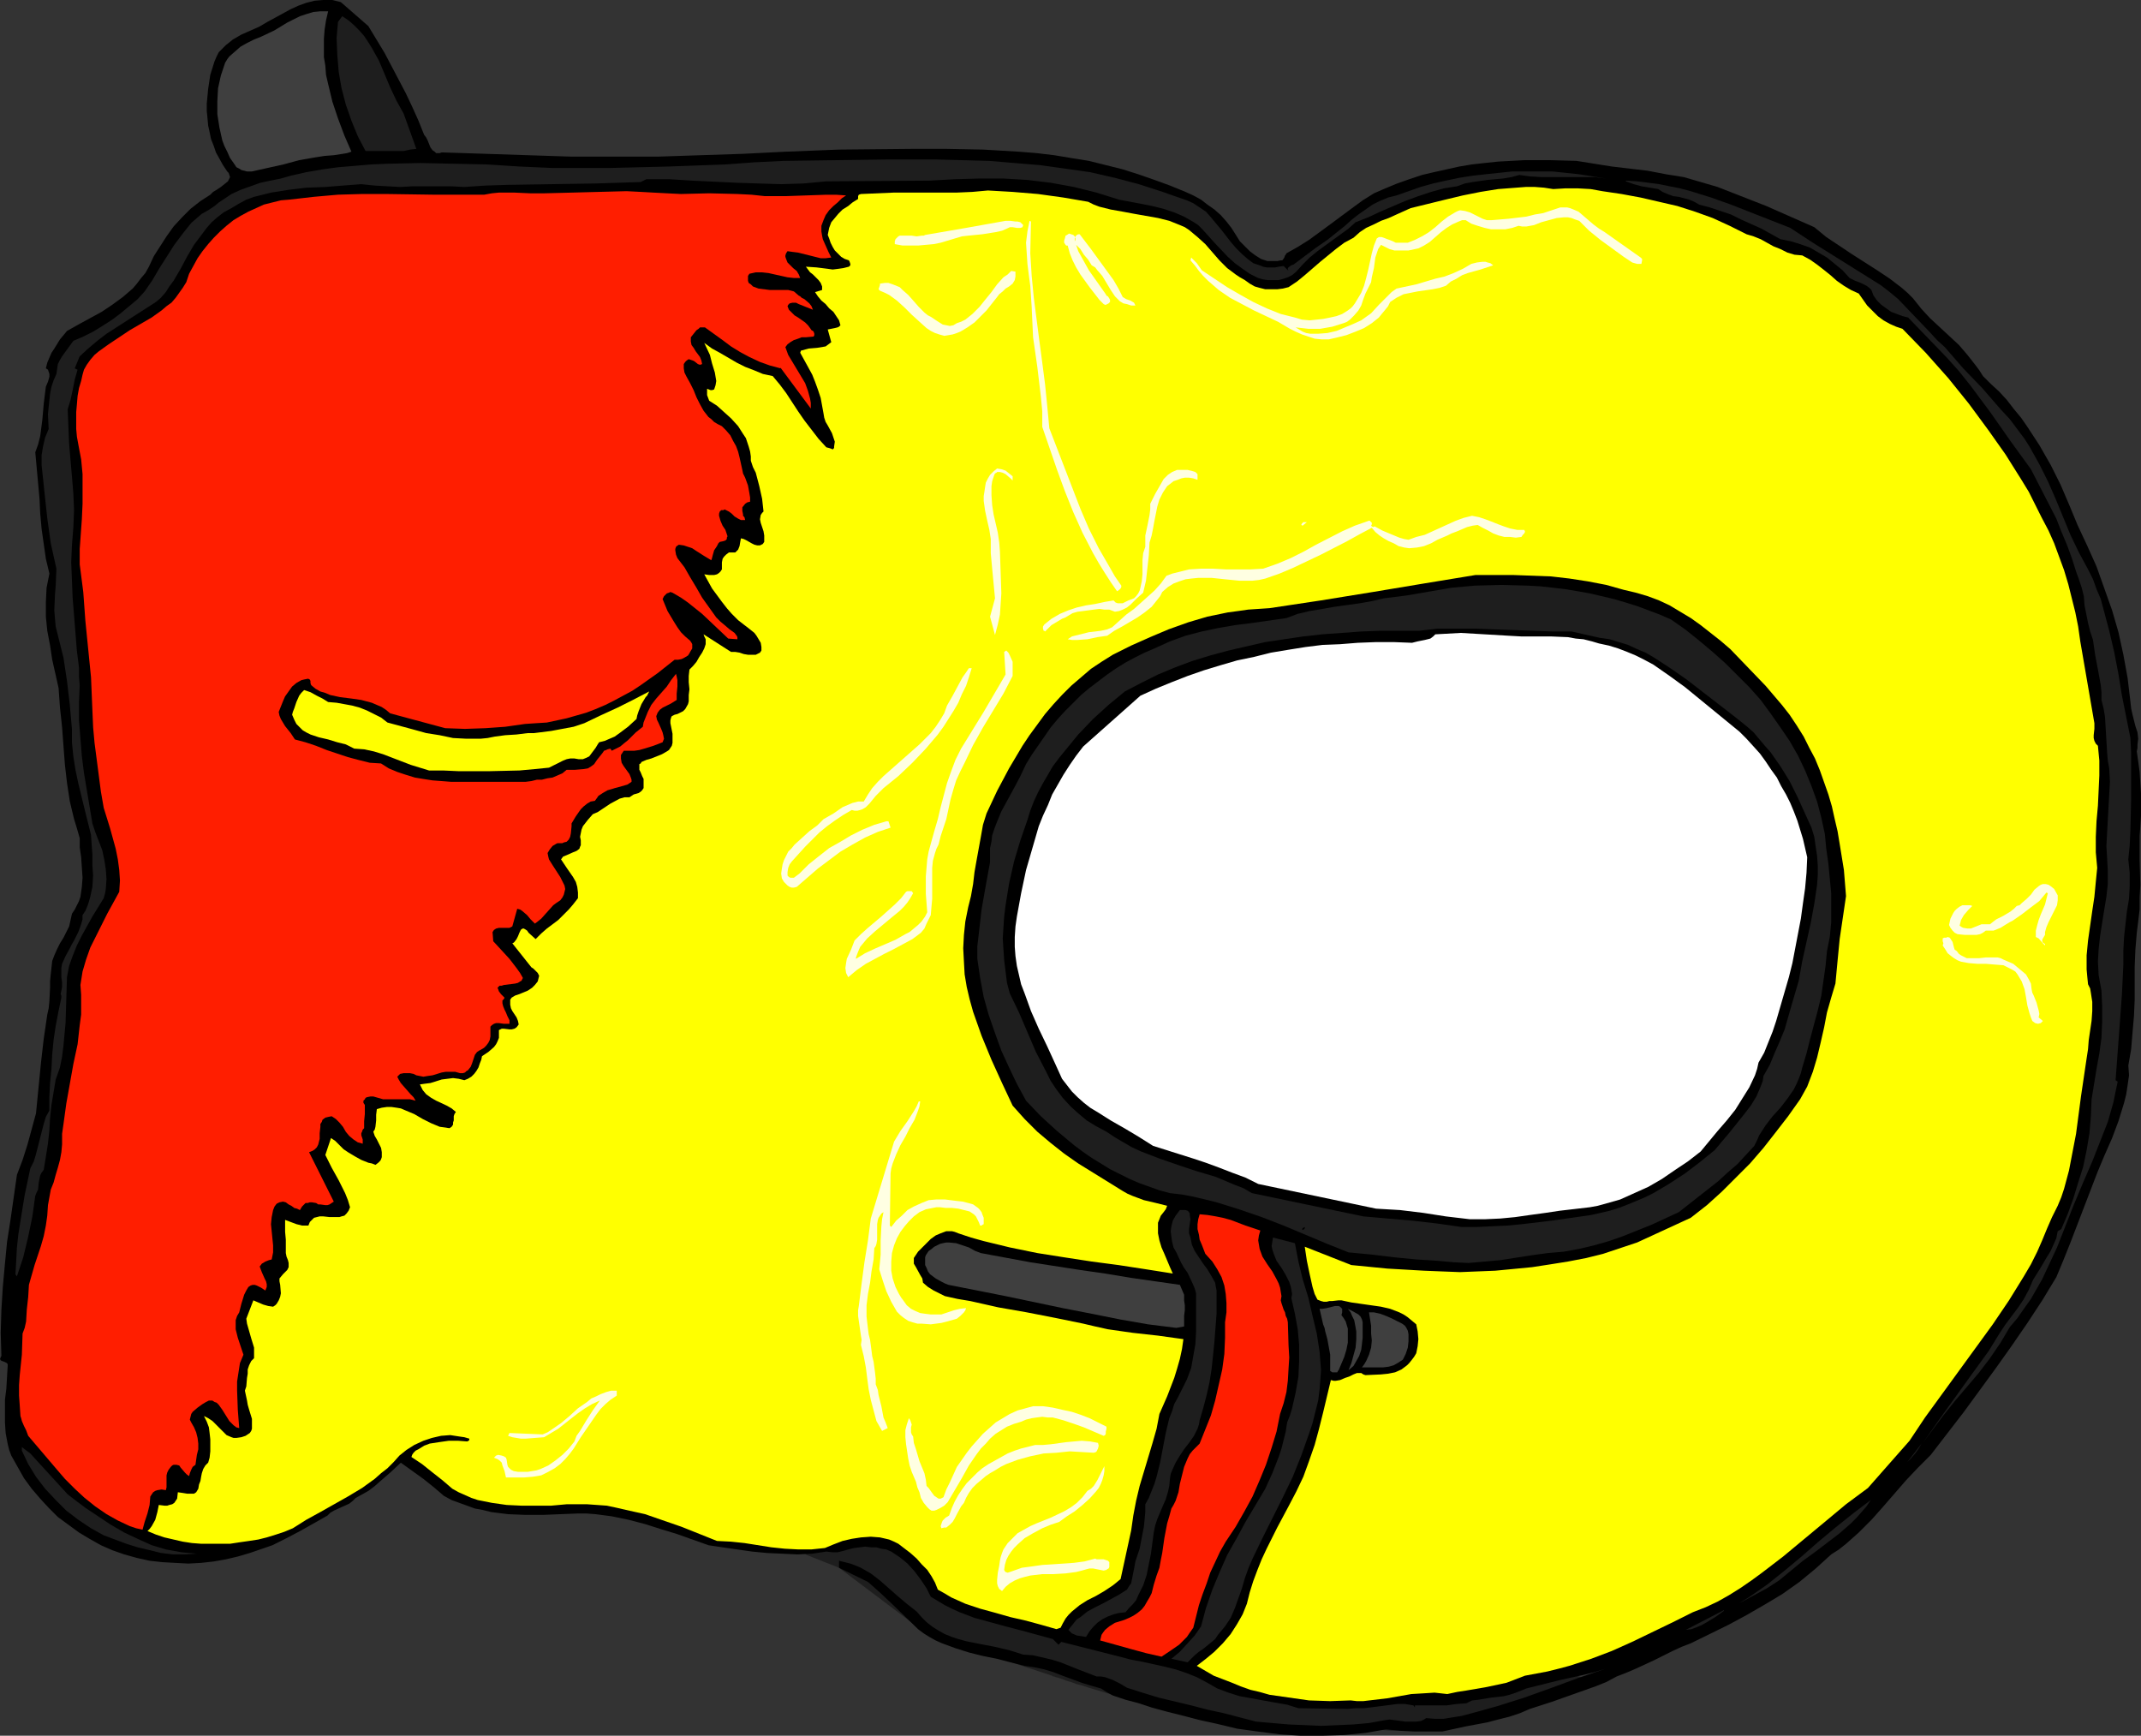 <?xml version="1.0" encoding="UTF-8" standalone="no"?>
<svg
   version="1.0"
   width="129.724mm"
   height="105.162mm"
   id="svg43"
   sodipodi:docname="Vest 5.wmf"
   xmlns:inkscape="http://www.inkscape.org/namespaces/inkscape"
   xmlns:sodipodi="http://sodipodi.sourceforge.net/DTD/sodipodi-0.dtd"
   xmlns="http://www.w3.org/2000/svg"
   xmlns:svg="http://www.w3.org/2000/svg">
  <rect width="100%" height="100%" fill="#333333" stroke="none"/>
  <sodipodi:namedview
     id="namedview43"
     pagecolor="#ffffff"
     bordercolor="#000000"
     borderopacity="0.25"
     inkscape:showpageshadow="2"
     inkscape:pageopacity="0.0"
     inkscape:pagecheckerboard="0"
     inkscape:deskcolor="#d1d1d1"
     inkscape:document-units="mm" />
  <defs
     id="defs1">
    <pattern
       id="WMFhbasepattern"
       patternUnits="userSpaceOnUse"
       width="6"
       height="6"
       x="0"
       y="0" />
  </defs>
  <path
     style="fill:#1e1e1e;fill-opacity:1;fill-rule:evenodd;stroke:none"
     d="m 184.385,355.939 7.757,3.07 21.008,15.834 14.544,4.524 13.251,4.362 0.162,0.162 h 0.323 l 0.323,0.162 0.646,0.162 0.97,0.323 0.808,0.323 1.131,0.323 1.293,0.485 1.293,0.323 1.454,0.485 3.232,0.969 3.232,0.969 3.555,1.131 7.272,2.1 3.394,0.808 3.232,0.969 1.616,0.323 1.454,0.323 1.293,0.162 1.131,0.323 1.131,0.162 h 0.808 l 0.808,0.162 h 0.646 l 1.131,-0.162 h 1.616 1.778 1.939 l 2.101,0.162 2.262,0.162 4.525,0.162 2.101,0.162 2.101,0.162 h 1.939 l 1.778,0.162 1.293,0.162 h 0.646 0.485 0.323 l 0.323,0.162 h 0.162 0.485 0.323 0.97 1.293 l 1.454,0.162 h 1.778 1.778 l 2.101,0.162 2.262,-0.162 h 2.262 l 4.525,-0.162 2.424,-0.162 2.101,-0.323 2.101,-0.323 1.939,-0.323 1.939,-0.485 2.262,-0.646 2.101,-0.646 2.262,-0.808 4.686,-1.616 4.525,-1.616 1.939,-0.808 1.939,-0.808 1.778,-0.808 1.454,-0.485 1.293,-0.485 0.485,-0.323 0.323,-0.162 0.485,-0.162 0.162,-0.162 h 0.162 v 0 L 326.593,371.449 199.899,344.79 Z"
     id="path1" />
  <path
     style="fill:#000000;fill-opacity:1;fill-rule:evenodd;stroke:none"
     d="m 84.355,5.978 3.717,6.14 3.232,6.14 1.616,3.07 1.454,3.07 1.454,3.231 1.293,3.231 0.485,0.646 0.323,0.646 0.323,0.808 0.323,0.808 0.485,0.646 0.485,0.323 0.323,0.323 h 0.323 0.485 l 0.485,-0.162 10.019,0.323 9.858,0.323 9.858,0.323 h 9.858 9.858 l 9.696,-0.323 9.858,-0.323 9.696,-0.485 12.282,-0.485 16.483,-0.162 h 8.242 l 8.242,0.162 8.242,0.485 4.04,0.323 4.04,0.485 3.878,0.646 4.04,0.646 3.878,0.969 3.878,0.969 3.555,1.131 3.717,1.293 3.555,1.293 3.555,1.454 1.778,0.808 1.778,0.969 1.454,1.131 1.616,1.131 1.454,1.293 1.293,1.454 1.131,1.454 1.131,1.777 0.808,1.293 1.131,1.131 1.131,1.131 1.293,0.969 1.293,0.808 1.454,0.485 h 1.454 0.808 l 0.808,-0.162 h 0.323 l 0.162,-0.162 0.323,-0.485 0.162,-0.485 0.162,-0.162 0.162,-0.323 2.586,-1.454 2.586,-1.616 4.848,-3.555 5.01,-3.716 2.424,-1.777 2.586,-1.616 2.586,-1.131 2.747,-1.131 2.747,-0.969 2.909,-0.969 2.747,-0.646 2.909,-0.646 2.909,-0.646 2.909,-0.485 2.909,-0.323 3.07,-0.323 5.979,-0.323 h 5.979 l 5.979,0.162 4.04,0.646 4.04,0.646 8.242,0.969 4.202,0.808 4.04,0.646 3.878,1.131 3.878,1.131 11.15,4.362 5.494,2.424 5.494,2.424 2.747,2.262 2.909,1.939 2.909,1.939 5.818,3.716 2.909,1.939 2.747,2.1 1.293,1.131 1.293,1.293 1.939,2.424 1.939,2.1 4.363,4.039 2.262,2.1 1.939,2.262 1.778,2.262 0.97,1.293 0.808,1.293 1.778,1.777 1.939,1.777 1.778,1.939 1.616,2.1 1.616,1.939 1.454,2.1 2.747,4.201 2.586,4.524 2.262,4.524 1.939,4.524 1.939,4.686 2.262,4.847 2.101,4.686 1.778,5.009 1.778,5.009 1.454,5.009 1.131,5.17 0.97,5.332 0.646,5.493 0.162,1.454 0.323,1.454 0.646,2.585 0.485,1.454 0.162,1.454 -0.162,1.293 v 0.808 l -0.162,0.808 0.323,2.262 0.323,2.424 0.162,2.585 0.162,2.424 v 5.009 l -0.162,2.424 -0.162,2.262 v 2.747 2.747 l 0.162,5.655 -0.162,2.908 v 2.747 l -0.323,2.747 -0.323,2.585 -0.323,3.878 -0.162,3.878 v 7.594 l -0.162,3.716 -0.323,3.716 -0.323,3.878 -0.646,3.716 0.162,2.262 -0.323,2.262 -0.323,2.1 -0.485,1.939 -1.293,4.201 -1.454,3.878 -1.778,4.039 -1.616,3.878 -6.141,15.995 -1.616,4.039 -1.616,3.878 -3.232,5.332 -3.394,5.17 -3.555,5.17 -3.555,5.009 -7.434,10.179 -7.595,9.856 -2.909,2.908 -2.747,2.908 -5.333,6.14 -2.586,2.908 -2.909,2.908 -2.909,2.585 -1.616,1.293 -1.778,1.131 -1.778,1.616 -1.778,1.616 -3.717,3.07 -3.878,2.747 -4.04,2.424 -4.202,2.424 -4.202,2.262 -8.565,4.201 -2.101,0.808 -2.101,0.969 -4.202,2.1 -4.202,1.939 -2.262,0.969 -2.101,0.808 -2.424,1.293 -2.424,0.969 -5.01,1.777 -5.01,1.777 -5.01,1.616 -2.262,0.969 -2.424,0.808 -2.586,0.646 -2.424,0.646 -5.171,0.969 -5.171,1.131 h -3.232 -3.232 l -3.232,-0.162 -1.616,-0.162 -1.616,-0.162 -4.686,0.808 -4.848,0.485 -5.01,0.162 h -5.01 l -4.848,-0.323 -5.01,-0.646 -4.686,-0.646 -4.686,-1.131 -3.717,-0.808 -3.717,-0.969 -3.878,-0.969 -1.778,-0.485 -1.778,-0.485 -2.909,-0.969 -3.07,-0.808 -1.454,-0.485 -1.454,-0.485 -1.454,-0.808 -1.293,-0.808 -2.262,-0.646 -2.101,-0.646 -4.363,-1.616 -2.101,-0.808 -2.101,-0.646 -2.262,-0.485 -2.262,-0.323 -3.232,-0.808 -3.07,-0.808 -3.232,-0.646 -3.232,-0.808 -3.07,-0.969 -3.07,-1.131 -1.454,-0.646 -1.454,-0.808 -1.293,-0.808 -1.293,-0.969 -5.656,-5.493 -2.909,-2.747 -2.909,-2.585 -6.626,-3.231 v -1.616 l 1.293,0.323 1.293,0.323 1.293,0.485 1.131,0.485 2.262,1.293 2.101,1.616 4.04,3.555 2.101,1.777 2.262,1.777 1.131,1.293 1.131,1.131 1.454,1.131 1.293,0.808 1.454,0.808 1.616,0.646 1.454,0.485 1.778,0.485 3.232,0.646 3.394,0.646 3.394,0.808 3.07,0.969 2.262,0.162 2.101,0.485 2.101,0.485 2.101,0.646 4.04,1.616 4.202,1.616 h 0.97 l 0.97,0.162 1.778,0.646 1.616,0.808 1.616,0.969 3.555,1.131 3.717,1.131 7.434,1.777 3.717,0.969 3.717,0.808 7.434,1.939 7.434,0.646 3.717,0.162 3.717,0.162 3.717,-0.162 3.717,-0.162 3.555,-0.323 3.555,-0.646 1.131,-0.162 1.293,0.162 2.424,0.323 h 1.293 1.131 l 1.131,-0.162 0.646,-0.323 0.485,-0.323 1.939,0.162 h 2.101 l 1.939,-0.323 2.101,-0.323 4.202,-1.131 4.04,-1.131 3.07,-0.969 3.07,-0.969 6.302,-2.262 6.141,-2.262 6.141,-2.1 -2.586,0.808 -2.586,0.646 -5.171,1.131 -5.171,1.293 -2.586,0.646 -2.424,0.969 -1.454,0.485 -1.293,0.323 -2.909,0.323 -2.909,0.485 -1.454,0.162 -1.293,0.646 -2.262,0.162 -2.262,0.323 h -2.424 -2.101 -2.747 v 0.485 l -0.323,-0.485 -1.939,-0.323 h -1.778 l -3.717,0.485 -3.878,0.485 h -1.939 l -1.778,0.162 -11.312,-0.162 -2.586,-0.808 -2.747,-0.485 -2.747,-0.485 -2.586,-0.485 -2.747,-0.485 -2.586,-0.808 -1.293,-0.485 -1.293,-0.485 -1.131,-0.646 -1.131,-0.646 -2.424,-1.293 -2.424,-0.969 -2.424,-0.808 -2.586,-0.646 -5.171,-1.131 -2.586,-0.485 -2.424,-0.646 -13.413,-3.393 -0.646,0.646 -1.293,-1.293 -3.555,-0.969 -3.555,-0.969 -3.717,-0.969 -3.555,-0.969 -3.555,-0.969 -3.394,-1.293 -1.778,-0.808 -1.616,-0.808 -1.616,-0.969 -1.616,-0.969 -0.97,-1.939 -1.293,-1.939 -1.454,-1.939 -1.616,-1.777 -0.97,-0.808 -0.808,-0.646 -0.97,-0.646 -0.97,-0.646 -1.131,-0.485 -1.131,-0.162 -1.131,-0.323 h -1.131 l -1.454,-0.162 -1.293,0.162 -1.293,0.162 -1.293,0.323 -1.131,0.323 -1.293,0.323 h -1.131 l -1.454,-0.162 -3.232,0.485 -3.394,0.162 -3.394,-0.162 -3.555,-0.162 -3.394,-0.323 -3.394,-0.485 -3.394,-0.485 -3.232,-0.485 -7.272,-2.585 -3.717,-1.131 -3.555,-1.131 -3.717,-0.969 -3.878,-0.808 -3.717,-0.485 -2.101,-0.162 h -1.939 l -8.08,0.323 h -3.878 l -4.04,-0.162 -3.878,-0.485 -1.939,-0.485 -1.778,-0.323 -1.778,-0.646 -1.778,-0.646 -1.778,-0.646 -1.778,-0.969 -2.262,-1.939 -2.424,-1.939 -5.171,-3.716 -2.424,2.262 -2.424,2.1 -1.293,1.131 -1.293,0.969 -1.454,0.808 -1.454,0.808 -0.646,0.646 -0.808,0.646 -1.778,0.808 -1.778,0.808 -0.808,0.485 -0.646,0.646 -6.302,3.555 -3.07,1.616 -3.232,1.616 -5.171,1.777 -2.747,0.808 -2.747,0.646 -2.747,0.485 -2.909,0.323 -2.909,0.162 -3.07,-0.162 -2.909,-0.162 -2.909,-0.323 -2.909,-0.646 -2.909,-0.808 -2.747,-0.969 -2.586,-1.131 -2.586,-1.454 -2.424,-1.454 -2.424,-1.777 -2.424,-1.777 -2.101,-2.1 -1.939,-2.1 -1.939,-2.262 -1.778,-2.424 -1.454,-2.585 -1.454,-2.585 -0.485,-1.293 -0.323,-1.293 -0.485,-2.585 -0.162,-2.424 v -2.585 -2.585 L 1.454,317.97 1.616,315.223 1.778,312.476 1.616,312.153 1.293,311.992 0.97,311.83 0.485,311.669 0.162,311.507 0,311.184 0.162,310.861 v -0.162 l 0.162,-0.162 -0.162,-5.332 0.162,-5.332 0.323,-5.17 0.485,-5.332 0.485,-5.009 0.808,-5.17 1.454,-10.179 1.293,-3.393 1.131,-3.555 1.939,-7.109 1.131,-11.471 0.646,-5.655 0.808,-5.493 0.323,-1.454 0.162,-1.616 0.162,-3.231 v -1.454 l 0.162,-1.616 0.162,-1.454 0.162,-1.454 0.485,-1.293 0.646,-1.454 0.646,-1.293 0.808,-1.293 1.293,-2.585 0.323,-1.454 0.323,-1.454 0.646,-0.969 0.485,-0.969 0.485,-0.969 0.323,-0.969 0.323,-2.262 0.162,-2.1 -0.323,-4.686 -0.323,-2.262 v -2.1 l -0.646,-2.262 -0.646,-2.1 -0.97,-4.039 -0.646,-4.201 -0.485,-4.201 -0.323,-4.201 -0.323,-4.362 -0.485,-4.524 -0.323,-4.524 -1.454,-6.463 -0.485,-3.231 -0.646,-3.393 -0.323,-3.231 v -3.393 l 0.162,-3.231 0.323,-1.616 0.323,-1.616 -0.808,-3.393 -0.485,-3.393 -0.485,-3.393 -0.323,-3.555 -0.162,-3.393 -0.323,-3.555 -0.323,-3.555 -0.323,-3.555 0.646,-1.777 0.485,-1.939 0.485,-3.716 0.323,-3.716 0.485,-3.878 0.485,-1.131 0.323,-1.131 v -0.646 l -0.162,-0.485 -0.162,-0.485 -0.485,-0.323 0.323,-1.293 0.485,-1.131 0.485,-1.131 0.646,-0.969 1.293,-2.1 1.616,-1.939 2.586,-1.454 5.333,-2.908 2.424,-1.616 2.424,-1.777 2.262,-1.939 0.97,-1.131 0.97,-1.293 0.97,-1.131 0.808,-1.454 1.131,-2.424 1.454,-2.262 1.454,-2.262 1.616,-2.262 1.939,-2.1 1.939,-1.939 2.262,-1.777 2.262,-1.454 0.646,-0.646 0.808,-0.485 0.97,-0.646 0.808,-0.646 0.808,-0.646 0.162,-0.323 0.162,-0.323 0.162,-0.323 -0.162,-0.485 -0.162,-0.485 -0.323,-0.323 -0.97,-1.454 -0.808,-1.454 -0.808,-1.454 -0.485,-1.454 -0.646,-1.616 -0.323,-1.616 -0.323,-1.454 -0.162,-1.777 -0.162,-1.616 v -1.616 l 0.323,-3.393 0.485,-3.231 0.97,-3.07 0.485,-1.131 0.485,-0.969 0.808,-0.808 0.808,-0.808 0.808,-0.646 0.808,-0.646 1.939,-1.131 4.04,-1.777 1.939,-1.131 1.778,-0.969 L 66.579,2.1 68.357,1.293 70.134,0.646 72.074,0.162 74.013,0 h 2.101 l 1.939,0.485 z"
     id="path2" />
  <path
     style="fill:#3f3f3f;fill-opacity:1;fill-rule:evenodd;stroke:none"
     d="m 75.144,2.585 -0.485,2.1 -0.323,2.1 -0.162,2.1 v 2.1 2.1 l 0.323,1.939 0.162,2.1 0.485,2.1 0.97,4.039 1.293,3.878 1.454,3.878 1.616,3.716 -0.97,0.323 -0.97,0.162 -2.101,0.323 -2.101,0.162 -2.101,0.323 -3.717,0.646 -3.555,0.969 -7.272,1.616 h -0.646 -0.485 l -0.646,-0.162 -0.646,-0.162 -0.485,-0.323 -0.646,-0.323 -0.323,-0.485 -0.323,-0.485 -0.808,-1.131 -0.646,-1.454 -0.646,-1.293 -0.485,-1.293 -0.323,-1.454 -0.323,-1.454 -0.485,-3.07 V 23.105 l 0.162,-2.908 0.646,-2.908 0.97,-2.908 0.485,-0.808 0.485,-0.646 1.293,-1.131 1.293,-1.131 1.454,-0.808 1.616,-0.808 1.616,-0.646 3.07,-1.454 2.909,-1.777 1.293,-0.646 1.616,-0.808 1.454,-0.485 1.616,-0.485 1.616,-0.162 z"
     id="path3" />
  <path
     style="fill:#1e1e1e;fill-opacity:1;fill-rule:evenodd;stroke:none"
     d="m 92.435,26.013 2.909,8.079 -1.454,0.162 -1.454,0.323 h -2.909 -2.909 -2.909 l -1.778,-3.393 -1.454,-3.555 -1.293,-3.716 -0.97,-3.716 -0.646,-3.716 -0.323,-3.878 -0.162,-3.878 0.162,-1.939 0.162,-1.777 0.97,-1.293 1.454,0.969 1.293,1.131 1.131,1.131 1.131,1.293 0.97,1.454 0.808,1.293 1.616,2.908 2.586,6.14 1.454,3.07 z"
     id="path4" />
  <path
     style="fill:#1e1e1e;fill-opacity:1;fill-rule:evenodd;stroke:none"
     d="m 271.811,45.886 1.454,0.646 1.454,0.969 1.454,0.969 1.131,1.293 2.424,2.908 2.262,2.908 1.131,1.293 1.293,1.293 1.293,1.131 1.293,0.969 1.454,0.485 0.808,0.323 0.808,0.162 h 0.808 1.131 l 0.808,-0.162 1.131,-0.162 1.131,1.131 -0.162,-0.323 v -0.323 l 0.323,-0.323 0.485,-0.323 0.485,-0.162 2.586,-1.939 2.586,-1.939 2.586,-1.777 2.424,-1.939 1.616,-1.293 1.616,-1.454 1.454,-1.131 1.616,-1.131 1.616,-1.131 1.616,-0.808 1.939,-0.808 1.939,-0.485 2.747,-0.969 2.747,-0.969 2.909,-0.808 2.909,-0.646 3.07,-0.646 3.07,-0.485 2.909,-0.323 3.07,-0.323 3.07,-0.323 h 3.07 3.07 3.07 l 3.07,0.323 3.07,0.323 3.07,0.485 3.07,0.485 -2.586,-0.323 h -2.424 -4.848 -5.01 l -2.586,-0.162 -2.424,-0.323 -1.778,0.485 -1.939,0.323 -3.555,0.323 -3.394,0.485 -1.778,0.323 -1.778,0.646 -3.07,0.485 -2.909,0.808 -2.909,0.969 -3.07,1.131 -5.656,2.424 -2.747,1.293 -2.909,1.131 -1.616,1.454 -1.778,1.293 -3.555,2.585 -1.778,1.293 -1.778,1.454 -1.616,1.616 -1.454,1.616 -0.97,0.808 -0.97,0.485 -0.97,0.323 -1.131,0.323 h -1.131 -1.293 l -1.131,-0.162 -1.131,-0.323 -1.939,-0.969 -1.616,-1.131 -1.778,-1.293 -1.616,-1.454 -2.909,-3.07 -2.909,-3.231 -0.97,-0.969 -0.97,-0.646 -2.262,-1.293 -2.262,-0.969 -2.424,-0.808 -2.586,-0.646 -2.424,-0.485 -5.171,-0.969 -5.171,-1.616 -5.171,-1.293 -5.333,-0.969 -5.333,-0.646 -5.494,-0.323 h -5.494 l -5.656,0.162 -5.818,0.323 -23.594,0.162 -5.171,0.485 -5.171,0.162 -5.171,-0.162 -5.01,-0.162 -10.181,-0.485 -5.171,-0.323 h -5.333 l -1.293,0.646 -5.171,0.162 -5.01,0.162 -10.181,0.162 -10.181,0.162 -5.01,0.162 -4.848,0.323 -3.07,-0.162 h -2.909 -5.818 l -2.909,0.162 -2.909,-0.162 -2.909,-0.162 -3.07,-0.323 -4.202,0.323 -4.04,0.323 -4.363,0.162 -4.04,0.485 -4.04,0.646 -1.939,0.485 -1.939,0.485 -1.778,0.646 -1.778,0.969 -1.616,0.969 -1.778,0.969 -1.454,1.131 -1.293,1.131 -1.131,1.293 -0.97,1.293 -0.97,1.293 -0.97,1.293 -1.616,2.747 -1.454,2.747 -1.616,2.747 -0.97,1.293 -0.808,1.293 -1.131,1.293 -1.131,0.969 -4.525,2.908 -4.525,2.908 -2.262,1.454 -2.101,1.616 -2.101,1.777 -1.939,1.777 -1.131,2.747 0.323,0.162 0.323,0.162 -0.646,2.262 -0.485,2.424 -0.485,2.262 -0.646,2.1 0.162,3.878 0.162,3.878 0.323,3.878 0.323,3.716 0.323,3.878 0.162,3.878 -0.162,4.039 -0.323,4.039 -0.162,3.878 0.162,4.039 0.162,4.039 0.323,4.039 0.646,8.079 0.485,3.878 v 2.1 l 0.162,1.939 -0.162,4.039 v 4.039 l 0.323,4.039 0.323,4.039 0.485,3.878 0.646,3.878 1.293,7.755 0.646,1.939 0.808,2.1 0.808,2.1 0.485,2.262 0.323,2.1 0.162,2.262 -0.162,2.262 -0.162,0.969 -0.323,1.131 -2.586,4.201 -2.424,4.362 -1.131,2.262 -0.97,2.424 -0.808,2.262 -0.485,2.585 -0.162,5.17 -0.162,5.332 -0.485,5.17 -0.323,2.585 -0.485,2.424 -0.97,2.747 -0.485,2.908 -0.485,2.908 -0.323,3.07 -0.162,2.908 -0.323,2.908 -0.485,3.07 -0.485,2.908 -0.485,0.646 -0.323,0.646 -0.162,0.808 -0.162,0.808 -0.162,1.616 -0.323,0.646 -0.323,0.808 -0.646,4.686 -0.97,4.686 -1.131,4.686 -1.454,4.362 -0.323,-0.485 0.162,-2.908 0.162,-3.07 0.323,-3.07 0.485,-3.07 0.97,-5.978 1.293,-6.14 0.808,-1.616 0.485,-1.616 1.778,-6.947 0.485,-1.616 0.808,-1.454 v -3.07 l 0.162,-3.231 0.323,-3.231 0.162,-3.231 0.323,-3.393 0.485,-3.231 0.646,-3.393 0.646,-3.07 v -0.485 l -0.162,-0.323 0.162,-0.808 0.162,-0.808 v -0.646 -0.485 l -0.162,-1.131 v -0.969 -1.131 l 0.162,-0.969 0.808,-1.777 0.97,-1.777 0.485,-0.969 0.485,-0.808 0.97,-1.939 0.646,-1.777 0.323,-1.131 v -0.969 l 0.646,-0.969 0.485,-1.131 0.323,-0.969 0.323,-1.131 0.485,-2.262 0.162,-2.585 -0.162,-2.424 v -2.424 l -0.162,-2.262 -0.162,-2.262 -1.454,-5.817 -1.454,-5.978 -0.646,-3.07 -0.485,-3.07 -0.323,-3.231 v -3.07 l -0.485,-5.493 -0.646,-5.493 -0.808,-5.332 -0.646,-2.585 -0.646,-2.585 -0.485,-1.939 -0.162,-1.777 -0.162,-1.939 0.162,-3.716 0.162,-1.939 0.162,-3.878 -0.646,-2.908 -0.646,-2.908 -0.808,-5.817 -0.646,-5.978 -0.646,-6.14 v -1.131 -1.131 l 0.323,-1.939 0.485,-2.1 0.808,-1.939 -0.162,-3.393 0.162,-1.616 0.323,-3.07 0.323,-1.616 0.485,-1.454 0.646,-1.454 0.162,-1.131 0.162,-1.131 0.485,-0.969 0.485,-0.808 1.293,-1.777 1.293,-1.777 2.262,-0.969 2.262,-1.131 2.101,-1.293 2.262,-1.454 1.939,-1.454 1.939,-1.616 1.939,-1.616 1.616,-1.777 1.778,-2.585 1.616,-2.747 3.394,-5.332 1.939,-2.585 1.939,-2.424 1.293,-1.131 1.131,-0.969 1.454,-0.808 1.454,-0.969 0.97,-0.808 0.97,-0.646 1.939,-1.293 2.101,-0.969 2.262,-0.808 2.262,-0.808 2.262,-0.485 2.424,-0.485 2.262,-0.646 3.555,-0.808 3.717,-0.646 3.555,-0.485 3.878,-0.323 3.717,-0.323 3.717,-0.162 7.595,-0.162 7.595,0.162 7.595,0.162 7.595,0.485 7.272,0.323 h 6.787 6.626 l 13.09,-0.323 13.251,-0.485 6.626,-0.485 6.626,-0.323 11.635,-0.162 11.797,-0.162 h 11.797 l 5.979,0.162 5.979,0.162 5.818,0.485 5.818,0.485 5.818,0.808 5.656,0.808 5.656,1.293 5.494,1.454 5.494,1.777 2.747,0.969 z"
     id="path5" />
  <path
     style="fill:#ffffff;fill-opacity:1;fill-rule:evenodd;stroke:none"
     d="m 370.71,41.2 1.131,0.162 z"
     id="path6" />
  <path
     style="fill:#1e1e1e;fill-opacity:1;fill-rule:evenodd;stroke:none"
     d="m 409.979,52.187 5.171,3.393 5.171,3.231 5.171,3.231 5.171,3.231 2.101,1.616 1.939,1.616 3.555,3.716 3.555,3.716 1.778,1.939 1.778,1.616 4.202,4.847 4.363,4.524 4.202,4.847 2.101,2.262 1.939,2.585 1.454,1.939 1.131,1.777 2.262,4.039 1.939,3.878 1.778,4.039 3.394,8.24 1.939,4.039 2.101,3.878 1.131,2.262 0.808,2.262 0.97,2.262 0.646,2.424 1.293,4.847 1.131,4.847 0.97,5.009 0.808,5.009 0.97,4.847 0.97,4.847 0.162,3.393 v 3.393 7.271 l -0.162,7.109 -0.162,3.393 -0.323,3.231 0.323,3.07 v 3.07 l -0.162,2.908 -0.485,2.908 -0.646,5.817 -0.162,3.07 v 3.231 l -0.323,6.786 -0.485,6.624 -0.97,13.087 0.485,0.323 -0.485,2.262 -0.485,2.424 -0.646,2.262 -0.646,2.262 -1.778,4.524 -1.778,4.524 -2.101,4.847 -2.101,5.009 -3.878,9.856 -2.262,4.847 -1.131,2.424 -1.293,2.262 -1.293,2.262 -1.616,2.262 -1.454,2.1 -1.778,2.1 -2.101,3.555 -2.424,3.555 -2.586,3.393 -2.747,3.231 -2.747,3.231 -2.586,3.231 -2.424,3.231 -2.262,3.07 3.717,-5.332 7.434,-10.34 3.878,-5.332 1.293,-2.1 1.293,-2.1 1.293,-1.939 1.454,-1.939 1.454,-1.939 1.293,-1.939 1.131,-2.1 0.97,-2.262 1.616,-2.585 1.616,-2.747 0.808,-1.293 0.646,-1.454 0.646,-1.454 0.323,-1.616 0.808,-0.485 1.454,-3.393 1.293,-3.555 1.131,-3.716 1.131,-3.555 0.808,-3.878 0.646,-3.878 0.323,-3.878 0.162,-3.878 1.131,-6.948 0.646,-3.555 0.485,-3.555 0.162,-3.716 v -3.555 l -0.162,-3.555 -0.323,-1.777 -0.323,-1.777 -0.162,-3.07 0.162,-2.908 0.323,-2.908 0.97,-6.14 0.485,-2.908 0.323,-2.908 v -3.07 l -0.162,-2.908 -0.162,-2.747 0.323,-5.978 0.323,-5.817 0.162,-2.908 -0.162,-3.07 -0.323,-1.777 -0.162,-1.939 -0.485,-8.079 -0.323,-1.939 -0.485,-1.939 v -1.777 l -0.162,-1.616 -0.646,-3.555 -0.646,-3.393 -0.485,-3.393 -0.646,-1.939 -0.485,-1.939 -0.808,-4.039 -0.162,-2.1 -0.485,-1.939 -0.646,-1.939 -0.646,-1.777 -0.97,-3.07 -1.131,-3.07 -1.293,-3.07 -1.131,-2.908 -2.909,-5.655 -2.909,-5.655 -4.686,-6.463 -4.525,-6.463 -4.686,-6.301 -2.586,-3.231 -2.747,-3.07 -8.888,-9.209 -1.293,-0.323 -1.293,-0.485 -1.293,-0.485 -1.131,-0.808 -1.131,-0.808 -0.97,-0.969 -0.808,-1.131 -0.485,-1.293 -0.485,-0.485 -0.646,-0.485 -1.293,-0.646 -1.293,-0.485 -1.293,-0.646 -1.616,-1.777 -1.778,-1.454 -1.778,-1.454 -1.939,-1.131 -1.939,-1.131 -2.262,-0.808 -2.101,-0.646 -2.424,-0.485 -4.363,-2.424 -4.686,-2.1 -2.262,-1.131 -2.424,-0.808 -2.424,-0.808 -2.424,-0.646 -1.131,-0.646 -1.131,-0.485 -2.424,-0.646 -1.293,-0.162 -1.293,-0.485 -1.131,-0.485 -0.97,-0.646 -1.939,-0.323 -1.939,-0.323 -1.778,-0.485 -1.778,-0.646 v -0.162 l 2.586,0.162 2.586,0.323 2.424,0.323 2.424,0.485 2.424,0.485 2.424,0.646 4.686,1.454 4.525,1.616 4.525,1.777 z"
     id="path7" />
  <path
     style="fill:#ffff00;fill-opacity:1;fill-rule:evenodd;stroke:none"
     d="m 366.993,43.785 4.363,0.646 4.363,0.808 4.202,0.969 4.202,0.969 4.04,1.293 4.04,1.454 3.878,1.777 3.878,1.939 1.616,0.485 1.616,0.646 1.454,0.808 1.454,0.808 1.616,0.646 1.616,0.808 1.616,0.485 1.778,0.162 1.778,0.969 1.616,1.131 1.454,1.131 1.616,1.293 1.454,1.293 1.616,1.131 1.616,0.969 1.778,0.808 1.939,2.747 1.131,1.131 1.293,1.293 1.293,0.969 1.454,0.808 1.454,0.646 1.454,0.485 5.333,5.493 5.171,5.817 4.686,5.817 2.262,3.07 2.262,3.07 3.878,5.493 3.555,5.655 1.778,2.908 1.454,2.908 1.454,2.908 1.616,3.07 1.293,2.908 1.131,3.07 1.131,3.07 0.97,3.231 0.808,3.231 0.808,3.231 0.646,3.231 0.485,3.393 1.616,9.371 1.616,9.371 v 0.485 0.808 l -0.162,1.454 v 0.646 l 0.162,0.646 0.323,0.646 0.485,0.485 0.323,3.393 v 3.393 l -0.323,6.948 -0.323,3.555 -0.162,3.555 v 3.555 l 0.323,3.555 -0.323,3.231 -0.323,3.393 -0.485,3.231 -0.485,3.393 -0.485,3.393 -0.323,3.393 v 3.231 l 0.162,1.777 0.162,1.616 0.485,0.969 0.162,0.969 0.323,2.1 v 2.1 l -0.162,2.262 -0.646,4.362 -0.162,2.1 -0.323,2.1 -0.646,4.362 -0.646,4.362 -1.131,8.563 -0.808,4.201 -0.808,4.201 -1.131,4.201 -0.646,1.939 -0.808,1.939 -1.293,2.585 -1.131,2.585 -1.131,2.747 -1.131,2.585 -1.454,2.908 -1.616,2.747 -3.394,5.493 -3.717,5.493 -3.878,5.332 -7.757,10.664 -3.878,5.332 -3.555,5.332 -9.534,10.825 -5.01,3.716 -4.848,4.039 -9.534,7.917 -4.848,3.716 -2.424,1.777 -2.586,1.777 -2.586,1.616 -2.586,1.454 -2.747,1.293 -2.909,1.131 -4.525,2.262 -9.373,4.524 -4.686,2.1 -4.686,1.777 -5.01,1.616 -2.424,0.646 -2.586,0.646 -2.586,0.485 -2.586,0.485 -2.101,0.808 -2.101,0.808 -2.262,0.485 -2.262,0.485 -4.686,0.808 -2.101,0.323 -2.262,0.485 -1.454,-0.162 -1.454,-0.162 -2.586,0.162 -2.747,0.162 -2.747,0.485 -2.747,0.485 -2.747,0.323 -2.747,0.323 h -1.454 l -1.454,-0.162 -4.686,0.162 -4.848,-0.162 -4.525,-0.646 -4.525,-0.646 -2.262,-0.646 -2.101,-0.485 -2.262,-0.808 -1.939,-0.808 -2.101,-0.808 -2.101,-0.808 -1.939,-1.131 -1.939,-1.131 2.101,-1.616 1.939,-1.616 1.939,-1.939 1.778,-2.1 1.454,-2.262 1.293,-2.262 0.97,-2.424 0.323,-1.293 0.323,-1.293 0.808,-2.585 0.97,-2.585 0.97,-2.424 1.131,-2.424 2.424,-4.847 2.586,-4.847 1.778,-3.393 1.616,-3.393 1.293,-3.555 1.293,-3.716 0.97,-3.555 0.97,-3.878 1.778,-7.432 0.646,0.162 h 0.485 l 0.97,-0.162 1.131,-0.485 0.97,-0.323 0.97,-0.485 0.808,-0.323 h 0.485 0.485 l 0.485,0.323 0.485,0.162 3.555,-0.162 1.616,-0.162 1.616,-0.323 1.454,-0.646 0.646,-0.485 0.646,-0.485 0.485,-0.485 0.646,-0.808 0.485,-0.646 0.485,-0.808 0.323,-1.616 0.162,-1.616 -0.162,-1.777 -0.323,-1.616 -0.97,-0.808 -0.97,-0.808 -0.97,-0.646 -0.97,-0.485 -2.101,-0.808 -2.101,-0.485 -2.262,-0.323 -4.525,-0.646 -2.262,-0.485 h -0.646 l -1.454,0.162 h -0.646 l -0.646,0.162 h -0.646 l -0.646,-0.162 -0.808,-0.323 -0.646,-1.293 -0.485,-1.616 -0.323,-1.454 -0.323,-1.454 -0.646,-3.07 -0.485,-3.231 10.666,4.201 8.242,0.808 8.403,0.485 4.04,0.162 4.202,0.162 4.04,-0.162 4.04,-0.162 8.403,-0.808 4.202,-0.646 4.04,-0.646 4.202,-0.808 3.878,-0.969 3.878,-1.293 3.878,-1.293 12.282,-5.655 3.717,-2.908 3.394,-3.07 3.232,-3.231 3.232,-3.231 3.07,-3.555 2.909,-3.716 2.747,-3.555 2.747,-3.878 0.808,-1.454 0.808,-1.454 1.293,-3.393 0.97,-3.231 0.808,-3.393 0.808,-3.555 0.646,-3.393 0.97,-3.393 0.97,-3.231 0.485,-5.17 0.485,-5.009 1.454,-9.856 -0.485,-5.978 -0.97,-5.978 -0.485,-2.908 -0.646,-2.747 -0.646,-2.908 -0.808,-2.747 -0.97,-2.747 -0.97,-2.747 -1.131,-2.747 -1.293,-2.424 -1.293,-2.585 -1.616,-2.585 -1.616,-2.424 -1.778,-2.262 -3.717,-4.362 -4.04,-4.201 -4.04,-4.201 -2.262,-1.939 -2.262,-1.777 -2.262,-1.777 -2.262,-1.616 -2.424,-1.454 -2.424,-1.454 -2.424,-1.131 -2.586,-0.969 -2.747,-0.808 -2.747,-0.646 -4.04,-1.131 -4.202,-0.808 -4.202,-0.646 -4.202,-0.485 -4.363,-0.162 -4.363,-0.162 h -8.565 l -11.797,1.939 -11.635,1.939 -11.958,1.939 -11.797,1.777 -2.424,0.162 -2.424,0.162 -2.262,0.323 -2.424,0.323 -4.686,0.969 -4.363,1.293 -4.525,1.616 -4.202,1.777 -4.363,1.939 -4.202,2.1 -2.586,1.616 -2.424,1.616 -2.262,1.939 -2.262,1.939 -2.101,2.1 -1.939,2.1 -1.939,2.262 -1.778,2.424 -1.778,2.424 -1.616,2.424 -3.07,5.17 -2.747,5.17 -2.424,5.17 -0.808,2.585 -0.485,2.747 -0.97,5.332 -0.485,2.747 -0.323,2.747 -0.485,2.747 -0.646,2.585 -0.646,3.231 -0.323,3.07 -0.162,3.07 0.162,3.07 0.162,2.908 0.485,2.908 0.646,2.747 0.808,2.908 0.97,2.747 0.97,2.747 2.262,5.493 2.424,5.332 2.424,5.17 2.747,3.07 2.909,2.908 3.07,2.585 3.07,2.424 3.232,2.262 3.394,2.1 6.787,4.201 1.131,0.646 1.131,0.485 2.586,0.969 2.747,0.646 1.293,0.323 1.293,0.323 -0.323,0.808 -0.485,0.646 -0.646,0.808 -0.323,0.808 -0.323,0.808 v 0.808 1.616 l 0.323,1.616 0.485,1.616 0.646,1.454 1.293,3.07 0.646,1.454 -6.141,-0.969 -6.302,-0.969 -6.141,-0.808 -6.302,-0.969 -6.141,-0.969 -6.302,-1.293 -5.979,-1.454 -2.909,-0.808 -2.909,-0.969 -0.808,-0.323 -0.646,-0.162 h -0.646 -0.646 l -1.293,0.485 -1.131,0.485 -1.131,0.808 -0.97,0.969 -1.939,1.939 -0.323,0.485 -0.323,0.485 -0.323,0.485 v 0.323 0.969 l 0.485,0.808 0.97,1.777 0.485,0.808 0.162,0.969 1.131,0.969 1.293,0.808 1.293,0.646 1.293,0.646 1.454,0.323 1.454,0.323 2.909,0.485 6.464,1.454 6.464,1.131 6.626,1.293 6.302,1.293 2.747,0.646 2.909,0.646 5.656,0.808 5.818,0.646 5.818,0.808 -0.323,2.262 -0.485,2.262 -0.646,2.262 -0.646,2.1 -1.616,4.201 -1.778,4.039 -0.646,3.393 -0.97,3.393 -1.939,6.463 -0.97,3.231 -0.808,3.393 -0.646,3.393 -0.485,3.393 -2.424,11.148 -0.97,0.808 -0.808,0.646 -1.939,1.293 -1.939,1.131 -1.939,0.969 -1.778,1.131 -1.778,1.454 -0.808,0.808 -0.646,0.808 -0.646,1.131 -0.485,0.969 -0.97,0.323 -3.394,-0.969 -3.555,-0.969 -3.555,-0.808 -3.394,-0.969 -3.555,-0.969 -3.394,-1.131 -3.232,-1.454 -1.616,-0.969 -1.454,-0.808 -0.646,-1.616 -0.808,-1.454 -0.97,-1.454 -1.293,-1.293 -1.131,-1.293 -1.454,-1.293 -2.747,-2.1 -0.97,-0.485 -1.131,-0.485 -2.101,-0.485 -2.101,-0.162 -2.262,0.162 -2.101,0.323 -2.101,0.485 -2.101,0.808 -1.939,0.808 -3.07,0.323 h -3.07 l -3.07,-0.162 -3.07,-0.323 -6.141,-0.969 -3.07,-0.323 -3.232,-0.162 -4.04,-1.616 -4.04,-1.616 -4.202,-1.454 -4.202,-1.454 -4.363,-0.969 -2.101,-0.485 -2.262,-0.485 -2.262,-0.162 -2.262,-0.162 h -2.262 -2.424 l -3.555,0.323 h -3.394 -3.394 l -3.394,-0.162 -3.394,-0.485 -3.232,-0.646 -1.454,-0.485 -1.454,-0.646 -1.454,-0.646 -1.454,-0.808 -2.262,-1.939 -2.262,-1.777 -2.424,-1.939 -2.424,-1.616 0.162,-0.485 0.323,-0.485 0.485,-0.485 0.646,-0.323 1.293,-0.808 1.293,-0.485 2.101,-0.323 2.262,-0.323 h 2.101 l 2.101,0.162 0.323,-0.162 0.162,-0.162 v -0.323 l -1.131,-0.323 -1.131,-0.162 -2.101,-0.323 -2.101,0.162 -2.101,0.485 -1.939,0.646 -2.101,0.969 -1.778,1.131 -1.616,1.293 -1.293,1.454 -1.454,1.454 -1.454,1.131 -1.454,1.293 -2.909,2.1 -3.232,1.939 -6.302,3.555 -3.232,1.777 -3.07,1.939 -1.939,0.808 -1.939,0.646 -2.101,0.646 -1.939,0.485 -2.101,0.323 -2.262,0.323 -2.101,0.323 h -2.262 -2.101 -2.262 l -2.101,-0.162 -2.101,-0.323 -2.101,-0.485 -2.101,-0.485 -1.939,-0.646 -1.939,-0.808 0.485,-0.485 0.485,-0.646 0.808,-1.454 0.485,-1.777 0.323,-1.616 1.293,0.162 h 0.646 l 0.485,-0.162 0.646,-0.162 0.485,-0.323 0.323,-0.485 0.323,-0.485 0.162,-1.454 1.131,0.162 0.97,0.162 h 0.97 0.646 l 0.485,-0.323 0.485,-0.808 0.162,-0.969 0.323,-0.808 0.162,-0.969 0.162,-0.808 0.323,-0.969 0.485,-0.808 0.646,-0.646 0.323,-1.131 0.162,-1.454 v -1.293 -1.454 l -0.162,-1.454 -0.162,-1.293 -0.485,-1.293 -0.646,-1.293 0.97,0.485 0.97,0.646 0.808,0.808 1.616,1.616 0.808,0.808 1.131,0.485 0.485,0.162 h 0.646 l 1.131,-0.162 0.97,-0.323 0.485,-0.323 0.485,-0.323 0.323,-0.485 0.162,-0.485 v -1.131 -1.131 l -0.646,-2.1 -0.323,-1.131 -0.162,-0.969 -0.485,-2.262 0.323,-0.969 0.162,-1.939 0.162,-0.969 v -0.969 l 0.323,-0.969 0.485,-0.969 0.646,-0.646 v -1.293 -1.131 l -0.646,-2.1 -0.646,-2.262 -0.323,-1.131 -0.162,-1.131 1.616,-4.201 2.262,0.969 1.131,0.323 1.131,0.162 0.485,-0.323 0.323,-0.323 0.485,-0.808 0.323,-0.808 0.162,-0.808 -0.162,-1.939 -0.162,-0.808 v -0.646 l 0.808,-0.969 0.97,-0.969 0.323,-0.646 v -0.485 -0.485 l -0.162,-0.646 -0.323,-0.808 -0.162,-0.808 v -1.616 -1.454 l -0.162,-1.777 v -2.747 l 1.293,0.485 1.293,0.485 1.293,0.323 h 0.646 0.808 l 0.323,-0.808 0.485,-0.485 0.485,-0.485 0.646,-0.162 0.646,-0.162 h 0.808 l 1.454,0.162 h 1.454 0.808 l 0.485,-0.162 0.646,-0.162 0.485,-0.485 0.485,-0.646 0.323,-0.808 -0.485,-1.616 -0.646,-1.616 -1.454,-2.908 -1.616,-2.908 -1.454,-2.908 1.293,-3.878 0.485,0.323 0.485,0.323 0.97,0.969 0.97,0.969 0.485,0.323 0.485,0.323 1.616,0.969 1.454,0.808 1.616,0.646 0.808,0.162 0.808,0.323 0.646,-0.485 0.485,-0.485 0.162,-0.323 0.162,-0.485 v -1.131 l -0.162,-0.969 -0.485,-0.969 -0.485,-0.969 -0.485,-0.808 -0.323,-0.969 0.323,-0.485 0.162,-0.646 0.162,-1.454 v -1.293 l 0.162,-1.293 1.131,-0.323 1.131,-0.162 h 1.131 l 1.131,0.162 0.97,0.162 1.131,0.485 1.939,0.808 1.939,1.131 1.939,0.969 1.939,0.808 1.131,0.162 1.131,0.162 0.485,-0.323 0.323,-0.485 v -0.485 l 0.162,-0.485 v -0.969 l 0.162,-0.485 0.323,-0.485 -0.97,-0.808 -1.131,-0.646 -2.424,-1.131 -1.131,-0.646 -1.131,-0.808 -0.808,-0.969 -0.323,-0.646 -0.323,-0.646 1.131,-0.162 1.293,-0.162 2.586,-0.808 1.293,-0.162 1.293,-0.162 1.293,0.162 1.293,0.323 0.808,-0.323 0.808,-0.485 0.646,-0.646 0.485,-0.646 0.485,-0.808 0.323,-0.969 0.323,-0.808 0.162,-0.808 1.454,-0.969 1.293,-1.131 0.485,-0.646 0.323,-0.646 0.323,-0.808 v -0.808 -0.969 l 0.646,-0.323 h 0.485 l 1.293,0.162 h 0.485 l 0.646,-0.162 0.485,-0.323 0.485,-0.646 -0.162,-0.808 -0.323,-0.808 -0.97,-1.454 -0.323,-0.646 -0.162,-0.808 v -0.808 -0.323 l 0.323,-0.485 0.808,-0.485 0.97,-0.323 1.939,-0.808 0.97,-0.646 0.646,-0.646 0.646,-0.808 0.162,-0.646 0.162,-0.646 -0.323,-0.646 -0.485,-0.485 -0.485,-0.485 -0.485,-0.323 -4.363,-5.493 0.323,-0.162 0.162,-0.162 0.485,-0.646 0.323,-0.646 0.323,-0.808 0.323,-0.646 0.162,-0.162 0.323,-0.162 h 0.162 l 0.323,0.162 0.485,0.323 0.323,0.485 1.616,1.454 1.293,-1.293 1.293,-1.131 2.586,-1.939 1.131,-1.131 1.293,-1.293 0.97,-1.131 1.131,-1.454 v -0.646 -0.646 l -0.162,-1.293 -0.323,-1.131 -0.646,-1.131 -1.454,-2.1 -1.293,-1.939 0.485,-0.646 0.808,-0.323 1.454,-0.646 0.808,-0.323 0.646,-0.485 0.162,-0.485 0.162,-0.323 v -0.485 -0.646 l -0.162,-0.808 0.162,-0.808 0.162,-0.808 0.323,-0.808 1.131,-1.454 1.131,-1.293 1.131,-0.485 0.97,-0.646 1.939,-1.293 2.101,-1.131 1.131,-0.323 h 1.131 l 0.485,-0.323 0.485,-0.323 1.131,-0.323 0.485,-0.323 0.323,-0.323 0.323,-0.485 v -0.646 -0.646 -0.808 l -0.323,-0.646 -0.323,-0.808 -0.323,-0.646 v -0.646 -0.646 l 0.323,-0.162 0.162,-0.323 1.131,-0.485 1.131,-0.323 2.424,-0.969 1.131,-0.646 0.485,-0.323 0.323,-0.485 0.323,-0.485 0.162,-0.646 v -0.646 -0.808 -0.646 l -0.162,-0.808 -0.162,-0.808 -0.162,-0.808 v -0.646 l 0.162,-0.646 0.162,-0.323 0.323,-0.162 0.323,-0.162 0.646,-0.162 0.646,-0.323 0.646,-0.323 0.485,-0.485 0.646,-1.131 0.162,-0.646 v -1.454 l 0.162,-1.293 -0.162,-1.616 v -1.454 l 0.162,-1.454 0.808,-0.808 0.808,-0.969 0.646,-1.131 0.646,-0.969 0.485,-0.969 0.323,-0.969 v -1.131 l -0.323,-0.646 -0.162,-0.485 6.302,4.039 h 0.97 l 0.97,0.162 0.97,0.323 0.97,0.162 h 0.97 0.808 l 0.646,-0.323 0.323,-0.162 0.323,-0.485 v -0.808 l -0.162,-0.969 -0.485,-0.808 -0.485,-0.808 -0.485,-0.646 -0.808,-0.646 -0.808,-0.646 -0.646,-0.485 -1.454,-1.131 -1.454,-1.454 -1.131,-1.293 -1.131,-1.454 -2.262,-3.07 -1.778,-3.231 1.131,0.162 h 1.131 l 0.646,-0.162 0.485,-0.323 0.323,-0.323 0.323,-0.485 v -0.808 -0.808 l 0.162,-0.808 0.323,-0.485 0.485,-0.485 0.646,-0.485 h 0.646 0.808 l 0.323,-0.323 0.323,-0.323 0.323,-0.808 0.162,-0.969 0.162,-0.808 0.646,0.162 0.646,0.323 1.131,0.646 0.646,0.323 0.646,0.162 h 0.646 l 0.646,-0.323 0.323,-0.485 v -0.485 -0.969 l -0.162,-0.969 -0.646,-1.939 -0.162,-0.808 0.162,-0.969 0.323,-0.485 0.323,-0.323 -0.323,-2.908 -0.646,-2.908 -0.808,-3.07 -0.646,-1.293 -0.485,-1.454 v -0.969 l -0.162,-1.131 -0.323,-1.131 -0.323,-0.969 -0.323,-0.969 -0.646,-0.969 -1.131,-1.777 -1.616,-1.777 -1.616,-1.454 -1.616,-1.454 -1.778,-1.131 -0.485,-1.293 v -0.646 -0.808 l 0.808,0.323 h 0.323 l 0.485,-0.162 0.323,-0.969 0.162,-0.969 -0.162,-0.969 -0.162,-0.969 -0.646,-2.1 -0.485,-1.939 -1.293,-2.747 1.778,1.293 1.778,0.969 3.878,2.262 1.939,0.969 2.101,0.808 1.939,0.808 2.262,0.485 1.616,1.939 1.454,1.939 2.747,4.201 1.454,2.1 1.616,2.1 1.616,2.1 1.778,1.939 0.646,0.162 0.485,0.162 0.323,0.162 0.162,-0.162 0.162,-0.162 v -0.323 l 0.162,-1.131 -0.323,-0.969 -0.323,-0.969 -0.97,-1.777 -0.485,-0.808 -0.323,-0.969 -0.162,-0.969 -0.323,-1.777 -0.323,-1.777 -0.646,-1.939 -0.646,-1.777 -0.646,-1.616 -0.97,-1.777 -1.778,-3.231 0.162,-0.485 1.778,-0.485 1.939,-0.162 0.97,-0.162 0.97,-0.162 0.646,-0.485 0.646,-0.485 -0.808,-2.908 0.808,-0.162 0.808,-0.162 0.646,-0.162 0.323,-0.162 0.323,-0.323 -0.323,-1.131 -0.646,-0.969 -0.646,-0.969 -0.97,-0.808 -0.808,-0.969 -0.97,-0.808 -0.808,-0.969 -0.646,-0.969 1.616,-0.485 v -0.485 -0.323 l -0.323,-0.808 -0.485,-0.646 -0.646,-0.646 -0.646,-0.646 -0.646,-0.485 -0.485,-0.646 -0.485,-0.646 2.424,0.162 2.586,0.323 1.131,0.162 1.293,-0.162 1.131,-0.162 1.293,-0.323 0.162,-0.162 0.162,-0.162 v -0.323 l -0.162,-0.485 -0.162,-0.323 -0.97,-0.323 -0.808,-0.485 -0.808,-0.808 -0.646,-0.646 -0.485,-0.808 -0.485,-0.969 -0.323,-0.969 -0.323,-0.808 0.323,-1.616 0.485,-1.293 0.808,-0.969 0.808,-0.969 0.97,-0.969 1.293,-0.808 0.97,-0.808 1.293,-0.808 v -0.646 l 0.162,-0.323 0.485,-0.162 3.717,-0.162 3.717,-0.162 h 7.272 7.11 l 3.717,-0.162 3.555,-0.323 5.656,0.323 5.818,0.485 5.818,0.808 5.656,0.969 1.293,0.646 1.293,0.485 2.586,0.646 2.747,0.485 2.586,0.485 2.747,0.485 2.747,0.485 2.586,0.646 2.424,0.969 1.131,0.485 0.97,0.646 0.97,0.808 0.97,0.808 1.778,1.616 3.232,3.716 1.778,1.777 1.939,1.454 0.97,0.646 1.131,0.646 1.131,0.808 1.131,0.646 1.131,0.323 1.293,0.323 h 1.293 1.454 l 1.293,-0.162 1.293,-0.323 1.939,-1.293 1.778,-1.454 3.555,-3.07 3.555,-2.908 1.939,-1.454 2.101,-1.131 1.454,-1.293 1.454,-0.969 1.778,-0.808 1.616,-0.808 1.778,-0.646 1.778,-0.808 3.232,-1.454 7.918,-1.939 4.04,-0.969 4.04,-0.808 4.04,-0.646 4.202,-0.323 2.101,-0.162 h 2.101 l 2.101,0.162 2.101,0.323 2.747,-0.162 h 2.909 l 2.909,0.162 z"
     id="path8" />
  <path
     style="fill:#ff1e00;fill-opacity:1;fill-rule:evenodd;stroke:none"
     d="m 175.174,44.916 h 2.424 2.262 l 9.373,-0.323 h 2.262 l 2.262,0.162 -0.97,0.646 -0.97,0.969 -0.97,0.808 -0.97,0.969 -0.808,1.131 -0.485,1.131 -0.485,1.293 v 1.293 l 0.162,0.969 0.162,0.808 0.646,1.454 0.646,1.454 0.646,1.293 -1.293,0.162 h -1.131 l -1.293,-0.323 -1.293,-0.323 -2.586,-0.646 -1.293,-0.162 -1.131,-0.162 -0.323,0.485 -0.162,0.485 v 0.323 l 0.162,0.485 0.323,0.808 0.646,0.646 0.646,0.646 0.808,0.646 0.485,0.808 0.323,0.808 h -1.454 l -1.454,-0.162 -2.909,-0.646 -1.454,-0.323 -1.454,-0.162 h -1.454 l -1.454,0.323 -0.323,0.485 v 0.646 0.485 l 0.162,0.485 0.485,0.323 0.485,0.485 1.293,0.485 1.293,0.162 1.293,0.162 h 1.454 1.293 1.454 l 1.293,0.323 1.131,0.969 0.323,0.162 0.323,0.323 0.646,0.323 1.131,0.969 0.485,0.646 0.323,0.808 -0.808,-0.323 -0.808,-0.323 -1.616,-0.646 -0.646,-0.323 h -0.808 l -0.646,0.162 -0.323,0.323 -0.162,0.323 0.323,0.808 0.646,0.646 0.646,0.646 0.808,0.485 1.616,1.131 0.646,0.646 0.485,0.646 0.323,0.485 0.323,0.162 0.162,0.162 0.162,0.485 v 0.323 l -0.162,0.323 -1.778,0.162 h -0.97 l -0.808,0.323 -0.97,0.323 -0.808,0.485 -0.646,0.485 -0.485,0.646 0.646,1.777 0.97,1.616 0.97,1.616 0.97,1.616 0.97,1.616 0.646,1.777 0.485,1.777 0.162,0.969 v 0.969 0.323 l -6.949,-9.371 v 0.162 l -2.424,-0.646 -2.262,-0.808 -2.424,-1.131 -2.101,-1.131 -2.101,-1.293 -1.939,-1.454 -4.04,-2.908 h -0.646 -0.485 l -0.323,0.323 -0.485,0.323 -0.646,0.808 -0.646,0.808 v 0.969 l 0.162,0.808 0.485,0.646 0.485,0.808 0.97,1.293 0.323,0.808 0.162,0.808 -0.485,0.162 -0.485,-0.162 -0.808,-0.646 -0.323,-0.162 -0.485,-0.162 -0.485,-0.162 -0.485,0.323 -0.323,0.323 -0.323,0.485 v 0.485 0.485 l 0.162,0.969 0.485,0.969 0.808,1.454 0.808,1.616 0.646,1.616 0.808,1.616 0.808,1.454 1.131,1.454 0.646,0.485 0.646,0.646 0.808,0.485 0.97,0.485 0.97,0.969 0.97,1.131 0.646,1.293 0.646,1.131 0.485,1.293 0.323,1.293 0.323,1.454 0.323,1.454 0.162,0.808 0.485,0.969 0.646,1.777 0.323,1.777 0.162,0.969 v 0.969 l -0.646,0.162 -0.485,0.323 -0.646,0.808 v 0.808 l 0.162,0.808 v 0.323 l 0.323,0.323 0.162,0.646 h -0.485 -0.485 l -0.646,-0.323 -0.808,-0.485 -0.646,-0.646 -0.646,-0.485 -0.646,-0.323 -0.323,-0.162 -0.323,0.162 h -0.485 l -0.323,0.323 -0.162,0.485 v 0.485 l 0.323,1.131 0.485,1.131 0.646,0.969 0.323,0.969 0.162,0.485 -0.162,0.323 v 0.323 l -0.323,0.323 -0.485,0.162 -0.808,0.162 -0.323,0.323 -0.323,0.646 -0.646,0.969 -0.323,1.131 -0.162,0.646 -0.162,0.485 -1.616,-0.969 -1.778,-1.131 -0.97,-0.646 -0.97,-0.323 -0.97,-0.323 -1.131,-0.162 -0.485,0.323 -0.162,0.162 -0.162,0.485 v 0.323 l 0.162,0.969 0.323,0.808 1.616,2.1 1.293,2.262 1.454,2.424 1.293,2.262 1.616,2.262 1.616,2.262 0.97,0.969 0.97,0.808 1.131,0.969 1.131,0.808 0.485,0.646 0.162,0.323 v 0.485 l -2.101,-0.162 -5.979,-5.655 -1.616,-1.293 -1.616,-1.293 -1.616,-1.131 -1.939,-1.131 -0.485,-0.162 -0.323,0.162 -0.485,0.162 -0.162,0.162 -0.485,0.485 -0.323,0.646 1.131,2.747 1.454,2.424 0.808,1.293 0.808,1.131 0.97,0.969 1.131,0.969 0.323,0.485 0.162,0.323 v 0.485 0.485 l -0.485,0.808 -0.162,0.323 -0.323,0.485 -0.808,0.485 -0.646,0.323 -0.808,0.162 h -0.808 l -3.878,3.07 -3.878,2.747 -1.939,1.293 -2.101,1.131 -2.101,1.131 -1.939,0.969 -2.262,0.969 -2.101,0.808 -2.262,0.646 -2.262,0.646 -2.262,0.485 -2.262,0.485 -2.586,0.162 -2.424,0.162 -4.525,0.646 -4.525,0.323 -4.686,0.162 -4.525,-0.162 -12.605,-3.393 -0.97,-0.808 -0.97,-0.646 -1.131,-0.485 -1.131,-0.485 -2.424,-0.646 -2.262,-0.323 -2.586,-0.323 -2.262,-0.485 -1.131,-0.485 -1.131,-0.323 -1.131,-0.646 -0.97,-0.808 -0.162,-0.485 v -0.485 l -0.162,-0.323 -0.323,-0.162 h -0.162 l -0.808,0.162 -0.646,0.162 -1.131,0.646 -0.97,0.808 -0.808,1.131 -0.808,1.131 -0.485,1.131 -0.97,2.424 0.162,0.808 0.323,0.808 0.97,1.616 0.646,0.808 0.646,0.808 0.97,1.454 2.424,0.646 2.424,0.808 2.424,0.969 2.424,0.808 2.424,0.808 2.424,0.646 2.586,0.646 2.586,0.162 1.778,1.131 1.939,0.808 1.939,0.646 2.101,0.646 1.939,0.323 2.101,0.323 4.202,0.323 h 4.363 4.202 4.363 4.202 l 1.293,-0.162 1.293,-0.323 h 1.131 l 1.293,-0.323 1.131,-0.162 1.131,-0.485 1.131,-0.485 0.97,-0.808 h 0.97 0.97 l 1.939,-0.162 0.97,-0.162 0.808,-0.485 0.646,-0.485 0.646,-0.969 0.646,-0.808 0.646,-0.808 0.323,-0.485 0.485,-0.162 0.323,-0.162 0.646,-0.162 0.323,0.485 0.97,-0.485 0.97,-0.485 0.97,-0.808 0.808,-0.646 1.778,-1.777 0.808,-0.646 0.808,-0.646 0.162,-0.969 0.323,-0.808 0.646,-1.616 0.808,-1.616 1.131,-1.454 2.424,-2.747 0.97,-1.454 1.131,-1.454 0.162,0.646 0.162,0.808 v 1.454 l -0.162,1.616 v 1.454 l -1.293,0.808 -0.646,0.323 -1.293,0.646 -0.646,0.485 -0.485,0.646 -0.323,0.808 0.162,0.808 0.323,0.646 0.646,1.454 0.323,0.808 0.162,0.646 0.162,0.808 -0.323,0.808 -2.101,0.808 -2.101,0.646 -1.131,0.323 -1.131,0.162 h -1.131 -1.293 l -0.323,0.485 -0.323,0.485 v 0.323 0.485 l 0.162,0.969 0.485,0.808 1.293,1.777 0.323,0.808 0.162,0.485 v 0.485 l -0.97,0.646 -1.131,0.323 -1.131,0.323 -0.646,0.162 -0.485,0.162 -1.131,0.323 -1.131,0.646 -0.97,0.646 -0.323,0.485 -0.485,0.646 -0.97,0.162 -0.808,0.485 -0.808,0.646 -0.646,0.646 -1.131,1.616 -0.97,1.616 v 0.646 l -0.162,1.616 -0.162,0.808 -0.323,0.646 -0.485,0.485 -0.646,0.162 -0.323,0.162 h -0.485 -0.646 l -0.323,0.162 -0.808,0.485 -0.646,0.808 -0.485,0.808 0.162,0.808 0.162,0.646 0.808,1.293 1.778,2.747 0.646,1.293 0.323,0.646 0.162,0.808 -0.162,0.646 -0.162,0.646 -0.323,0.646 -0.485,0.646 -0.97,0.646 -0.646,0.485 -2.747,3.07 -0.808,0.646 -0.646,0.485 -0.97,-0.969 -0.808,-0.969 -1.131,-0.969 -0.485,-0.323 -0.646,-0.162 -1.131,4.039 -0.646,0.323 h -0.485 -1.939 l -0.646,0.162 -0.485,0.323 -0.323,0.485 0.162,2.1 1.939,2.1 1.778,1.939 1.616,2.1 0.808,1.131 0.646,1.131 -0.323,0.646 -0.323,0.162 -0.485,0.323 -0.646,0.162 -1.293,0.162 -1.293,0.162 -0.485,0.162 h -0.485 l -0.323,0.323 -0.162,0.162 0.162,0.323 0.162,0.485 0.485,0.646 0.808,0.808 -0.162,0.323 -0.323,0.323 v 0.646 l 0.162,0.646 0.323,0.808 0.323,0.646 0.323,0.808 0.485,0.969 v 0.808 h -1.293 l -1.131,-0.162 h -0.646 l -0.485,0.162 -0.485,0.323 -0.323,0.323 v 0.808 0.808 0.646 l -0.162,0.808 -0.323,0.646 -0.485,0.646 -0.485,0.485 -0.808,0.485 -0.323,0.162 -0.485,0.323 -0.485,0.646 -0.323,0.969 -0.323,0.969 -0.323,0.808 -0.646,0.808 -0.323,0.162 -0.323,0.323 -0.485,0.162 h -0.646 l -1.131,-0.323 h -0.97 -1.131 l -0.97,0.162 -2.101,0.646 -1.131,0.162 -0.97,0.162 -0.808,-0.162 -0.808,-0.162 -0.646,-0.323 -0.808,-0.162 h -0.808 -0.646 l -0.808,0.162 -0.646,0.646 0.323,0.646 0.485,0.808 2.262,2.585 0.646,0.646 0.485,0.808 -1.293,-0.323 H 92.597 91.465 90.173 89.041 87.749 l -1.131,-0.323 -1.131,-0.323 h -0.646 l -0.808,0.162 -0.323,0.162 -0.162,0.323 -0.323,0.323 v 0.485 l 0.323,0.485 v 0.808 1.293 l -0.162,1.616 v 1.616 l -0.323,0.323 -0.162,0.485 -0.162,0.323 v 0.485 l 0.323,0.969 v 0.969 l -0.485,-0.162 -0.646,-0.162 -0.97,-0.646 -0.97,-0.808 -0.808,-0.969 -0.646,-1.131 -0.808,-0.969 -0.808,-0.808 -0.97,-0.646 -0.808,0.162 -0.646,0.162 -0.646,0.485 -0.162,0.485 -0.323,0.485 v 0.646 l -0.162,1.454 v 1.293 l -0.162,0.646 -0.162,0.646 -0.323,0.646 -0.485,0.485 -0.485,0.323 -0.808,0.323 v 0 l 5.656,11.31 -0.485,0.323 -0.485,0.323 -0.485,0.162 h -0.485 l -1.131,-0.162 h -0.485 l -0.485,-0.323 -0.97,-0.162 H 70.942 l -0.485,0.162 h -0.485 l -0.485,0.485 -0.323,0.323 -0.485,0.808 -0.646,-0.323 -0.646,-0.162 -0.646,-0.485 -0.646,-0.323 -0.646,-0.485 -0.646,-0.162 -0.808,0.162 -0.323,0.162 -0.323,0.162 -0.485,0.646 -0.323,0.808 -0.323,1.616 -0.162,1.616 0.162,1.616 0.323,3.231 v 1.616 l -0.323,1.616 -0.646,0.162 -0.808,0.323 -0.808,0.485 -0.485,0.646 0.485,1.293 0.646,1.454 0.323,0.646 0.162,0.646 v 0.646 l -0.323,0.808 -0.97,-0.646 -0.97,-0.485 -0.485,-0.162 h -0.485 l -0.485,0.162 -0.485,0.323 -0.485,0.808 -0.485,0.969 -0.646,2.1 -0.485,1.939 -0.485,0.808 -0.323,0.969 v 2.1 l 0.485,1.939 0.646,1.939 0.646,1.939 -0.808,1.939 -0.323,2.1 -0.323,2.1 v 2.1 l 0.162,4.362 0.323,4.201 -0.646,-0.162 -0.646,-0.485 -0.485,-0.485 -0.485,-0.485 -0.808,-1.293 -0.808,-1.293 -0.808,-1.131 -0.485,-0.485 -0.485,-0.162 -0.485,-0.323 h -0.808 l -0.646,0.323 -0.808,0.485 -1.131,0.808 -1.131,0.969 -0.323,0.485 -0.162,0.646 -0.162,0.646 0.323,0.646 0.646,1.131 0.485,1.131 0.323,1.293 0.162,1.293 v 1.293 l -0.323,1.293 -0.323,2.262 -0.646,0.485 -0.323,0.646 -0.323,0.808 -0.162,0.646 -0.485,-0.323 -0.485,-0.485 -0.97,-1.131 -0.323,-0.485 -0.646,-0.162 h -0.323 -0.323 l -0.323,0.162 -0.323,0.323 -0.485,0.646 -0.323,0.646 -0.162,0.646 v 1.293 0.808 0.646 l -0.162,0.646 -0.97,-0.162 -0.97,0.162 -0.485,0.162 -0.485,0.323 -0.323,0.485 -0.323,0.485 -0.162,1.939 -0.485,1.939 -0.646,1.939 -0.485,1.777 -1.454,-0.323 -1.454,-0.485 -2.747,-1.293 -2.586,-1.454 -2.586,-1.777 -2.424,-1.939 -2.262,-2.1 -2.262,-2.262 -1.939,-2.262 -6.464,-7.594 -0.485,-1.293 -0.485,-0.969 -0.485,-1.131 -0.162,-0.646 -0.162,-0.485 -0.162,-2.424 -0.162,-2.262 v -2.424 l 0.162,-2.262 0.485,-4.686 0.162,-4.847 0.485,-1.293 0.323,-1.454 0.162,-2.747 0.162,-1.454 0.162,-1.454 0.162,-2.747 0.646,-2.262 0.646,-2.262 1.454,-4.362 0.646,-2.262 0.485,-2.424 0.323,-2.262 0.162,-2.424 0.323,-1.777 0.323,-1.777 0.646,-1.616 0.485,-1.777 0.485,-1.616 0.485,-1.777 0.323,-1.777 0.162,-1.777 v -2.424 l 0.323,-2.262 0.646,-4.686 1.616,-9.048 0.97,-4.524 0.485,-4.362 0.323,-2.424 v -2.262 -2.262 l -0.162,-2.262 0.485,-3.07 0.808,-2.747 0.97,-2.747 1.293,-2.585 2.586,-5.17 2.747,-5.009 0.162,-2.585 -0.162,-2.424 -0.323,-2.424 -0.485,-2.424 -1.293,-4.686 -1.454,-4.686 -0.646,-3.716 -0.485,-3.716 -0.485,-3.716 -0.485,-3.716 -0.323,-3.555 -0.162,-3.716 -0.162,-3.878 -0.162,-3.878 -0.646,-6.463 -0.646,-6.463 -0.485,-6.624 -0.808,-6.301 v -3.555 l 0.485,-6.786 0.162,-3.555 v -3.393 -3.393 l -0.323,-3.393 -0.646,-3.393 -0.323,-1.777 -0.162,-1.777 v -1.939 -1.939 l 0.162,-1.777 0.162,-1.939 0.323,-1.777 0.485,-1.616 0.323,-1.454 0.323,-1.131 0.646,-1.131 0.808,-1.131 0.97,-1.131 0.97,-0.808 1.131,-0.808 1.131,-0.808 2.424,-1.616 2.424,-1.616 5.01,-2.908 2.262,-1.616 1.131,-0.969 1.131,-0.808 0.97,-1.131 0.808,-1.131 0.808,-1.131 0.808,-1.293 0.646,-1.939 0.97,-1.777 0.97,-1.777 1.131,-1.616 1.293,-1.616 1.293,-1.454 1.454,-1.454 1.454,-1.293 1.616,-1.293 1.616,-0.969 1.778,-0.969 1.778,-0.808 1.778,-0.808 1.939,-0.485 1.939,-0.485 1.939,-0.162 5.656,-0.646 5.494,-0.485 5.656,-0.162 H 88.557 l 11.15,0.162 h 5.656 5.494 l 1.778,-0.323 1.616,-0.162 h 3.555 l 3.555,0.162 h 1.616 1.778 l 6.302,-0.162 6.141,-0.162 6.302,-0.162 3.232,0.162 2.909,0.162 3.07,0.162 3.232,0.162 6.464,-0.162 6.464,0.162 3.232,0.162 z"
     id="path9" />
  <path
     style="fill:#ffffe2;fill-opacity:1;fill-rule:evenodd;stroke:none"
     d="m 367.478,53.157 8.242,5.817 0.323,0.323 v 0.323 l -0.162,0.808 h -0.485 -0.485 l -1.131,-0.323 -0.97,-0.646 -0.97,-0.646 -5.333,-3.878 -2.586,-2.1 -2.262,-2.262 -0.97,-0.323 -0.808,-0.323 -0.808,-0.162 h -0.97 l -1.616,0.162 -1.778,0.485 -1.778,0.485 -1.616,0.646 -1.778,0.323 h -0.97 l -0.808,-0.162 -1.454,0.485 -1.616,0.323 h -1.616 -1.616 l -1.454,-0.323 -1.616,-0.485 -1.454,-0.485 -1.293,-0.808 h -0.808 l -0.808,0.323 -1.454,0.646 -1.293,0.808 -1.293,0.969 -1.293,1.131 -1.293,1.131 -1.293,0.808 -1.293,0.646 -2.262,0.485 h -0.97 -1.131 -1.131 l -1.131,-0.323 -0.97,-0.485 -0.97,-0.485 -0.646,0.969 -0.323,0.969 -0.323,0.969 -0.323,2.424 -0.485,2.1 -0.162,1.131 -0.646,1.293 -0.646,1.293 -0.485,1.293 -0.485,1.454 -0.646,1.131 -0.97,1.131 -0.97,0.969 -0.646,0.485 -0.808,0.323 -2.586,0.808 -2.747,0.485 h -1.454 -1.293 l -1.454,-0.162 -1.454,-0.162 0.808,0.485 0.808,0.485 0.808,0.323 0.97,0.162 h 0.808 0.97 l 2.101,-0.162 2.101,-0.485 1.939,-0.808 1.939,-0.808 1.778,-0.808 1.131,-0.808 1.131,-0.808 1.778,-1.939 1.939,-1.939 0.97,-0.969 1.131,-0.808 4.525,-0.969 4.363,-1.293 2.101,-0.485 2.101,-0.808 2.101,-0.969 1.939,-1.131 1.293,-0.323 1.293,-0.162 h 0.646 l 0.485,0.162 0.646,0.162 0.646,0.485 -2.909,0.969 -2.909,0.808 -1.293,0.485 -1.293,0.808 -1.293,0.646 -1.131,0.969 -1.454,0.485 -1.616,0.323 -3.394,0.485 -1.616,0.323 -1.616,0.323 -1.616,0.808 -1.454,0.969 -0.485,0.969 -0.646,0.808 -0.808,0.969 -0.646,0.808 -1.616,1.293 -1.778,1.131 -1.939,0.808 -2.101,0.808 -1.939,0.485 -2.101,0.485 h -1.616 l -1.616,-0.162 -1.454,-0.485 -1.454,-0.485 -1.454,-0.646 -1.293,-0.646 -2.747,-1.616 -5.494,-2.585 -2.747,-1.454 -2.747,-1.454 -2.586,-1.777 -2.424,-2.1 -1.131,-1.131 -0.97,-1.131 -0.97,-1.293 -0.97,-1.131 0.162,-0.646 0.646,0.646 0.646,0.646 1.131,1.616 5.818,3.878 3.07,1.777 2.909,1.616 3.07,1.454 3.232,1.293 3.232,0.808 1.616,0.485 1.778,0.162 3.07,-0.323 1.616,-0.323 1.454,-0.323 1.293,-0.485 1.293,-0.808 0.646,-0.485 0.485,-0.485 0.485,-0.646 0.485,-0.808 0.97,-1.616 0.646,-1.616 0.485,-1.777 0.485,-1.939 0.808,-3.716 0.485,-1.777 0.646,-1.616 0.485,-0.323 h 0.646 l 0.485,0.162 0.808,0.323 0.485,0.162 0.808,0.323 0.646,0.323 h 0.808 0.97 0.97 l 0.808,-0.323 0.808,-0.323 1.616,-0.808 1.616,-0.969 1.454,-1.131 1.454,-1.293 1.454,-1.131 1.616,-0.969 0.646,-0.323 0.485,-0.162 1.131,0.162 1.131,0.323 1.939,0.969 0.97,0.485 0.97,0.323 h 1.131 l 3.878,-0.323 4.04,-0.485 1.939,-0.485 1.939,-0.323 1.939,-0.646 1.939,-0.646 h 0.808 0.808 l 0.646,0.162 0.808,0.323 1.131,0.485 1.131,0.969 1.131,0.969 1.131,0.969 1.293,0.969 z"
     id="path10" />
  <path
     style="fill:#ffffe2;fill-opacity:1;fill-rule:evenodd;stroke:none"
     d="m 234.32,51.541 -0.162,0.485 -0.485,0.162 h -0.323 -0.485 l -0.97,-0.162 h -0.646 l -0.323,0.162 -1.454,0.646 -1.454,0.323 -3.07,0.485 -1.616,0.162 -1.616,0.162 -1.454,0.162 -1.616,0.485 -3.232,0.969 -1.616,0.323 -1.778,0.162 -1.778,0.162 h -1.778 -1.778 l -1.778,-0.323 v -0.646 l 0.162,-0.485 0.323,-0.323 0.323,-0.323 0.323,-0.162 h 0.485 0.97 1.293 l 1.131,0.162 1.131,-0.162 h 0.485 l 0.323,-0.162 9.373,-1.616 4.525,-0.808 4.525,-0.808 h 1.131 l 1.131,0.162 h 0.485 l 0.646,0.162 0.323,0.323 z"
     id="path11" />
  <path
     style="fill:#ffffe2;fill-opacity:1;fill-rule:evenodd;stroke:none"
     d="m 235.936,58.004 0.323,5.17 0.485,5.009 1.293,10.017 0.646,4.847 0.646,5.009 0.485,4.847 0.485,5.17 3.555,9.209 3.555,9.209 1.939,4.524 2.262,4.524 2.424,4.201 1.293,2.262 1.454,2.1 v 0.323 l -0.162,0.323 -0.323,0.323 -0.485,0.323 -1.454,-2.1 -1.454,-2.262 -1.293,-2.1 -1.293,-2.262 -2.424,-4.686 -2.101,-4.686 -1.939,-4.847 -1.778,-4.847 -3.394,-9.856 v -3.555 l -0.323,-3.393 -0.808,-6.786 -0.97,-6.786 -0.162,-3.393 -0.162,-3.555 -0.162,-2.424 -0.162,-2.424 -0.323,-2.424 -0.323,-2.585 -0.162,-2.424 -0.162,-2.424 0.323,-2.585 0.485,-2.424 0.323,0.162 z"
     id="path12" />
  <path
     style="fill:#ffffe2;fill-opacity:1;fill-rule:evenodd;stroke:none"
     d="m 246.117,55.257 v -0.646 l 0.162,-0.485 0.323,-0.323 0.323,-0.162 h 0.323 l 2.586,3.393 1.293,1.777 1.293,1.777 2.586,3.555 1.131,1.939 0.97,1.939 0.808,0.485 0.97,0.323 0.808,0.485 0.162,0.323 0.162,0.323 h -0.97 l -0.97,-0.323 -0.808,-0.162 -0.808,-0.485 -0.646,-0.646 -0.485,-0.485 -0.97,-1.454 -0.97,-1.616 -0.97,-1.616 -1.131,-1.293 -0.485,-0.646 -0.808,-0.485 -0.808,-1.293 -0.97,-1.131 -0.808,-1.293 -0.97,-0.969 0.485,1.454 0.808,1.454 1.616,2.908 1.939,2.747 1.939,2.747 0.162,0.323 0.323,0.162 0.323,0.485 0.162,0.323 v 0.162 0.323 l -0.323,0.323 -0.323,0.162 -0.323,0.162 h -0.162 l -0.323,-0.162 -0.646,-0.646 -0.162,-0.162 -0.162,-0.162 -2.262,-2.908 -2.101,-2.908 -0.97,-1.616 -0.808,-1.616 -0.646,-1.616 -0.485,-1.777 h -0.323 l -0.162,-0.162 -0.323,-0.485 v -0.485 l 0.162,-0.485 0.162,-0.646 0.323,-0.162 0.485,-0.323 0.485,0.162 0.485,0.162 0.323,0.323 0.162,0.485 v 0.323 z"
     id="path13" />
  <path
     style="fill:#ffffe2;fill-opacity:1;fill-rule:evenodd;stroke:none"
     d="m 232.542,62.204 v 0.646 0.485 l -0.162,0.808 -0.485,0.808 -0.808,0.646 -0.808,0.485 -0.646,0.646 -0.808,0.646 -0.485,0.646 -2.424,3.07 -1.454,1.454 -1.293,1.293 -1.616,1.131 -1.616,0.969 -0.808,0.323 -0.97,0.323 -0.97,0.162 -0.97,0.162 -1.131,-0.323 -0.97,-0.323 -0.97,-0.485 -0.97,-0.646 -1.616,-1.454 -1.778,-1.616 -1.616,-1.616 -1.778,-1.616 -1.778,-1.293 -0.97,-0.485 -1.131,-0.485 -0.162,-0.162 -0.162,-0.162 0.162,-0.485 0.162,-0.485 v -0.323 l 1.131,-0.162 h 0.808 l 0.97,0.323 0.808,0.323 0.808,0.323 0.646,0.646 1.293,1.131 1.293,1.454 1.131,1.293 1.293,1.293 0.808,0.646 0.646,0.323 1.454,0.969 1.293,0.808 0.808,0.162 0.808,0.162 0.808,-0.162 0.808,-0.485 0.97,-0.323 0.97,-0.485 0.808,-0.646 0.808,-0.646 1.616,-1.616 1.293,-1.616 1.454,-1.777 1.293,-1.777 1.454,-1.616 0.97,-0.646 0.808,-0.808 z"
     id="path14" />
  <path
     style="fill:#ffffe2;fill-opacity:1;fill-rule:evenodd;stroke:none"
     d="m 231.896,109.06 v 0.969 l -0.162,-0.162 -0.323,-0.323 -1.131,-0.969 -0.646,-0.323 -0.646,-0.162 h -0.646 l -0.162,0.162 -0.323,0.162 -0.162,0.323 -0.162,0.485 -0.323,0.969 -0.162,1.131 v 2.1 l 0.162,2.262 0.323,2.1 0.97,4.201 0.323,2.262 0.162,2.1 0.323,9.533 -0.162,2.424 -0.162,2.424 -0.485,2.262 -0.646,2.424 -1.131,-4.201 1.131,-4.201 -0.323,-3.393 -0.323,-3.393 -0.323,-3.555 v -1.616 -1.616 l -0.323,-2.1 -0.485,-2.1 -0.485,-2.262 -0.323,-2.262 v -1.131 l 0.162,-0.969 0.162,-1.131 0.162,-0.969 0.485,-0.969 0.485,-0.808 0.808,-0.808 0.808,-0.646 0.97,0.162 0.97,0.323 0.808,0.646 z"
     id="path15" />
  <path
     style="fill:#ffffe2;fill-opacity:1;fill-rule:evenodd;stroke:none"
     d="m 274.235,108.575 v 1.293 l -0.97,-0.323 -0.97,-0.162 h -0.97 l -0.808,0.162 -0.808,0.323 -0.97,0.323 -0.808,0.646 -0.646,0.485 -0.97,1.454 -0.808,1.616 -0.485,1.616 -0.323,1.616 -0.323,1.616 -0.323,1.777 -0.323,1.616 -0.485,1.616 -0.162,2.908 -0.323,2.908 -0.323,2.908 -0.646,2.747 -1.454,1.293 -1.454,1.454 -0.808,0.646 -0.97,0.485 -0.808,0.323 -0.97,0.162 -1.293,-0.485 h -1.131 l -1.131,-0.162 -1.293,0.162 -2.424,0.323 -1.293,0.162 -1.131,0.323 -1.616,0.969 -0.808,0.323 -0.808,0.485 -1.616,0.969 -0.646,0.646 -0.808,0.808 -0.162,-0.162 h -0.162 l -0.162,-0.485 v -0.485 l 0.323,-0.485 0.808,-0.646 0.808,-0.646 1.939,-1.131 1.939,-0.808 1.939,-0.646 2.101,-0.485 2.101,-0.323 2.262,-0.485 1.939,-0.323 0.485,0.485 0.485,0.162 h 0.646 0.485 l 1.293,-0.646 1.293,-0.485 0.485,-0.485 0.485,-0.646 0.323,-0.646 0.162,-0.646 0.323,-1.454 0.162,-1.616 v -1.777 -1.454 l 0.162,-1.616 0.485,-1.454 v -1.293 -1.293 l 0.485,-2.262 0.485,-2.424 0.162,-1.293 v -1.293 l 1.131,-2.262 1.293,-2.262 0.646,-1.131 0.97,-0.969 0.97,-0.646 1.131,-0.485 h 1.293 1.131 l 0.646,0.162 0.646,0.162 0.485,0.162 z"
     id="path16" />
  <path
     style="fill:#ffffe2;fill-opacity:1;fill-rule:evenodd;stroke:none"
     d="m 349.056,121.339 0.162,0.323 v 0.162 l -0.162,0.323 -0.323,0.323 -0.323,0.485 -1.293,0.162 -1.293,-0.162 h -1.293 l -1.293,-0.323 -1.293,-0.485 -1.131,-0.646 -1.293,-0.646 -1.131,-0.646 -1.131,0.162 -1.293,0.323 -2.262,0.969 -1.293,0.485 -0.97,0.485 -2.262,0.969 -1.454,0.808 -1.616,0.646 -1.616,0.323 -1.778,0.162 -1.131,-0.162 -1.293,-0.323 -1.131,-0.646 -1.131,-0.485 -1.131,-0.646 -0.97,-0.646 -0.97,-0.808 -0.808,-0.969 -2.747,1.454 -2.909,1.616 -5.979,3.07 -6.464,3.07 -3.07,1.293 -3.232,1.131 -1.454,0.323 -1.454,0.162 h -1.454 -1.616 l -3.232,-0.323 -3.07,-0.323 h -3.07 l -1.616,0.162 -1.293,0.162 -1.454,0.485 -1.293,0.485 -1.293,0.808 -1.293,1.131 -0.485,0.969 -0.646,0.808 -1.293,1.616 -1.616,1.293 -1.616,1.131 -3.555,2.1 -1.778,0.969 -1.616,1.131 -1.131,0.162 -1.131,0.162 -2.262,0.485 -2.262,0.162 h -1.293 l -0.97,-0.162 0.97,-0.646 1.293,-0.323 1.293,-0.323 1.293,-0.323 2.747,-0.323 1.454,-0.323 1.131,-0.485 1.616,-1.454 1.616,-1.454 1.778,-1.293 3.07,-2.747 1.616,-1.454 1.454,-1.616 1.293,-1.777 1.293,-0.485 1.293,-0.323 1.293,-0.323 1.293,-0.323 2.747,-0.162 h 2.747 l 2.909,0.162 h 2.747 2.909 l 2.909,-0.162 3.232,-1.131 3.07,-1.293 2.909,-1.454 2.909,-1.616 5.979,-3.07 2.909,-1.293 3.232,-1.131 h 0.162 l 0.162,0.162 0.323,0.323 v 0.323 l -0.162,0.323 0.162,0.162 0.323,0.162 0.323,-0.162 1.778,0.969 1.939,0.808 1.939,0.808 1.131,0.323 0.97,0.162 1.778,-0.646 1.939,-0.485 7.11,-3.231 1.778,-0.646 1.939,-0.485 1.616,0.323 1.454,0.485 1.293,0.485 1.616,0.646 1.293,0.485 1.454,0.485 1.616,0.323 z"
     id="path17" />
  <path
     style="fill:#ffffe2;fill-opacity:1;fill-rule:evenodd;stroke:none"
     d="m 298.313,120.37 -0.323,-0.162 0.162,-0.323 0.323,-0.323 h 0.808 z"
     id="path18" />
  <path
     style="fill:#1e1e1e;fill-opacity:1;fill-rule:evenodd;stroke:none"
     d="m 382.668,141.858 3.232,2.262 3.232,2.585 3.07,2.585 2.909,2.585 2.747,2.747 2.747,2.747 2.586,2.908 2.262,3.07 2.262,3.231 2.101,3.07 1.939,3.393 1.616,3.393 1.454,3.555 1.293,3.555 0.97,3.716 0.808,3.716 0.323,3.393 0.485,3.393 0.323,3.393 0.323,3.393 v 3.231 3.393 l -0.323,3.393 -0.646,3.231 -0.323,3.393 -0.485,3.393 -0.485,3.393 -0.808,3.393 -1.778,6.624 -0.808,3.231 -0.97,3.231 -0.323,1.293 -0.485,1.293 -0.485,1.131 -0.646,1.293 -1.454,2.1 -1.616,2.1 -1.778,1.939 -1.616,2.1 -1.454,2.262 -0.485,1.131 -0.646,1.293 -1.939,2.1 -1.939,2.1 -2.262,1.939 -2.101,1.939 -4.525,3.555 -4.525,3.555 -6.302,2.908 -3.232,1.293 -3.232,1.293 -3.232,1.131 -3.394,0.969 -3.394,0.808 -3.555,0.646 -3.717,0.323 -3.555,0.485 -7.272,1.131 -3.555,0.323 -3.717,0.323 -3.394,-0.162 -1.778,-0.162 -1.778,-0.162 -2.424,-0.162 -2.586,-0.162 -5.01,-0.485 -5.333,-0.646 -5.171,-0.485 -4.848,-1.939 -5.01,-2.1 -5.01,-2.1 -5.01,-1.939 -5.171,-1.777 -5.171,-1.616 -2.586,-0.646 -2.747,-0.646 -2.586,-0.485 -2.747,-0.323 -2.424,-0.646 -2.262,-0.808 -2.262,-0.808 -2.262,-0.969 -2.262,-1.131 -2.262,-1.131 -2.101,-1.293 -2.101,-1.293 -2.101,-1.454 -1.939,-1.454 -3.878,-3.231 -3.717,-3.393 -3.394,-3.555 -2.101,-3.878 -1.778,-3.716 -1.778,-3.878 -1.454,-4.039 -1.454,-4.201 -1.131,-4.039 -0.808,-4.362 -0.646,-4.362 v -2.908 l 0.323,-2.747 0.646,-5.655 0.97,-5.493 0.97,-5.332 v -1.616 -1.616 l 0.323,-1.454 0.162,-1.454 0.485,-1.454 0.485,-1.293 1.131,-2.747 2.909,-5.332 1.454,-2.747 1.293,-2.747 1.293,-2.1 1.454,-2.1 1.454,-2.1 1.454,-2.1 1.616,-1.939 1.778,-1.939 1.778,-1.777 1.778,-1.777 1.939,-1.616 4.04,-3.07 2.101,-1.454 2.101,-1.293 2.101,-1.131 2.262,-1.131 2.262,-0.969 1.778,-0.808 1.778,-0.808 3.555,-1.293 3.717,-0.969 3.878,-0.808 3.717,-0.646 3.878,-0.485 7.918,-1.131 2.586,-0.969 2.747,-0.646 2.909,-0.485 2.747,-0.485 5.818,-0.808 2.747,-0.485 2.747,-0.646 5.171,-0.646 10.342,-1.777 5.333,-0.485 6.141,-0.162 5.979,0.162 2.909,0.162 2.909,0.323 2.747,0.323 2.909,0.485 2.747,0.485 2.747,0.646 2.747,0.646 2.747,0.808 2.586,0.808 2.586,0.969 2.586,0.969 z"
     id="path19" />
  <path
     style="fill:#000000;fill-opacity:1;fill-rule:evenodd;stroke:none"
     d="m 366.347,146.059 2.262,0.323 2.101,0.646 2.101,0.646 2.101,0.969 1.939,0.808 1.939,1.131 3.717,2.424 3.717,2.585 3.555,2.747 3.555,2.747 3.555,2.747 1.616,1.293 1.616,1.293 1.454,1.293 2.586,3.07 1.293,1.454 2.262,3.231 2.101,3.393 1.778,3.555 1.616,3.555 1.616,3.555 0.646,2.1 0.323,2.262 0.323,2.1 0.162,2.262 v 2.1 l -0.162,2.262 -0.646,4.362 -0.808,4.362 -0.97,4.362 -0.97,4.362 -0.808,4.524 -1.616,5.493 -1.616,5.655 -1.131,2.747 -1.131,2.585 -1.131,2.747 -1.454,2.585 -0.162,1.131 -0.485,1.293 -0.97,2.262 -1.293,2.1 -1.616,2.1 -3.232,4.039 -1.778,2.1 -1.616,1.939 -3.394,2.747 -3.394,2.585 -3.717,2.424 -3.555,2.1 -1.939,0.969 -1.939,0.808 -1.939,0.808 -2.101,0.808 -2.101,0.646 -2.101,0.485 -2.101,0.485 -2.262,0.323 -6.787,0.969 -6.787,0.808 -3.394,0.323 -3.555,0.162 -3.394,0.162 h -3.555 l -5.656,-0.808 -5.656,-0.646 -5.656,-0.485 -5.494,-0.485 -25.533,-5.332 -1.939,-1.131 -2.101,-0.808 -4.202,-1.777 -4.363,-1.293 -4.363,-1.454 -4.202,-1.454 -4.202,-1.616 -2.101,-0.969 -1.939,-1.131 -1.939,-1.131 -1.939,-1.293 -2.424,-1.293 -2.101,-1.293 -1.939,-1.616 -1.778,-1.616 -1.778,-1.939 -1.454,-1.939 -1.293,-1.939 -1.131,-2.262 -2.262,-4.362 -3.878,-9.048 -2.101,-4.362 -0.646,-2.424 -0.323,-2.585 -0.323,-2.585 -0.162,-2.424 -0.162,-2.585 0.162,-2.585 0.162,-2.424 0.323,-2.585 0.808,-5.009 1.131,-5.009 1.454,-4.847 1.616,-4.686 0.646,-2.1 0.808,-2.1 0.97,-2.1 1.131,-2.1 1.131,-1.939 1.131,-1.939 1.454,-1.939 1.454,-1.777 2.909,-3.555 3.394,-3.555 3.555,-3.231 3.717,-3.07 3.717,-1.939 3.878,-1.939 3.878,-1.616 3.878,-1.454 4.202,-1.293 4.202,-1.131 4.202,-0.969 4.202,-0.969 4.363,-0.646 4.363,-0.646 4.363,-0.485 4.525,-0.323 4.363,-0.323 4.363,-0.162 h 8.888 l 4.202,-0.485 h 4.363 4.363 l 4.363,0.162 4.525,0.162 4.363,0.162 4.363,0.162 h 4.363 z"
     id="path20" />
  <path
     style="fill:#ffffff;fill-opacity:1;fill-rule:evenodd;stroke:none"
     d="m 366.185,147.352 2.262,0.485 2.101,0.646 2.101,0.808 1.939,0.808 1.939,0.969 2.101,1.131 3.717,2.585 3.555,2.585 3.555,2.908 3.555,2.908 3.555,2.908 1.778,1.454 1.616,1.616 1.616,1.777 1.454,1.616 1.293,1.777 1.293,1.939 1.293,1.777 0.97,1.939 1.131,1.939 0.97,1.939 0.808,1.939 0.808,2.1 1.293,4.201 0.97,4.201 -0.162,3.555 -0.323,3.555 -0.485,3.393 -0.485,3.555 -1.293,6.786 -0.646,3.393 -0.808,3.231 -1.454,5.009 -1.454,5.009 -0.808,2.424 -0.97,2.424 -0.97,2.424 -1.293,2.262 -0.323,1.454 -0.485,1.454 -1.293,2.747 -1.616,2.585 -1.616,2.585 -1.939,2.424 -2.101,2.424 -3.878,4.686 -2.909,2.262 -2.909,1.939 -3.07,2.1 -3.07,1.777 -3.232,1.454 -3.232,1.454 -3.394,0.969 -1.778,0.485 -1.778,0.323 -6.949,0.808 -3.232,0.485 -3.555,0.485 -3.394,0.485 -3.394,0.323 -3.555,0.162 h -3.394 l -5.494,-0.646 -5.171,-0.808 -5.333,-0.646 -2.747,-0.162 -2.747,-0.162 -26.987,-5.655 -2.909,-1.454 -3.07,-1.131 -2.909,-1.131 -3.07,-1.131 -2.909,-0.969 -3.07,-0.969 -6.141,-1.939 -3.07,-1.939 -3.232,-1.939 -3.394,-1.939 -3.07,-1.939 -1.616,-0.969 -1.454,-1.131 -1.454,-1.293 -1.293,-1.293 -1.131,-1.454 -1.131,-1.454 -0.808,-1.777 -0.808,-1.777 -1.778,-3.878 -1.939,-4.039 -1.778,-4.039 -1.454,-4.039 -0.808,-2.1 -0.485,-2.1 -0.485,-2.1 -0.323,-2.262 -0.162,-2.1 v -2.262 l 0.162,-2.424 0.323,-2.262 0.97,-5.332 1.131,-5.332 1.454,-5.009 1.454,-5.009 0.97,-2.424 1.131,-2.424 0.97,-2.424 1.293,-2.262 1.293,-2.262 1.454,-2.262 1.454,-2.1 1.616,-2.1 13.09,-11.633 3.555,-1.616 3.555,-1.454 3.717,-1.454 3.717,-1.293 3.717,-1.131 3.878,-1.131 3.878,-0.808 3.878,-0.969 3.878,-0.646 4.04,-0.646 3.878,-0.485 4.04,-0.162 4.04,-0.323 4.202,-0.162 h 4.04 l 4.202,0.162 0.646,-0.162 0.646,-0.162 1.616,-0.323 0.646,-0.162 0.646,-0.162 0.646,-0.485 0.485,-0.485 2.909,-0.162 2.909,-0.162 5.494,0.323 5.494,0.323 2.909,0.162 h 3.232 3.555 l 3.878,0.162 1.778,0.323 1.778,0.162 1.939,0.485 z"
     id="path21" />
  <path
     style="fill:#ffffe2;fill-opacity:1;fill-rule:evenodd;stroke:none"
     d="m 231.896,154.784 -2.101,4.039 -4.686,7.755 -2.262,4.039 -1.939,4.039 -0.97,1.939 -0.97,2.1 -0.646,2.1 -0.646,2.262 -0.485,2.262 -0.485,2.262 -0.646,1.939 -0.646,1.939 -0.485,1.939 -0.485,0.969 -0.323,0.969 -0.485,1.777 -0.162,1.616 v 3.555 3.555 l -0.162,1.777 -0.162,1.939 -0.485,0.969 -0.485,0.969 -0.485,1.131 -0.808,0.969 -1.939,1.454 -2.101,1.131 -2.101,1.131 -2.262,1.131 -2.101,1.131 -2.101,1.131 -2.101,1.454 -1.939,1.616 -0.485,-0.969 -0.162,-1.131 0.162,-1.131 0.162,-0.969 0.97,-2.1 0.808,-2.1 1.454,-1.454 1.616,-1.454 3.07,-2.585 3.07,-2.747 1.454,-1.454 1.131,-1.454 0.323,-0.162 h 0.97 l 0.323,0.485 -0.646,1.131 -0.646,0.969 -0.808,0.969 -0.97,0.969 -1.778,1.454 -1.939,1.616 -1.939,1.616 -1.778,1.616 -0.808,0.969 -0.808,0.969 -0.485,1.131 -0.485,1.293 v 0.323 l 2.101,-1.293 2.424,-1.131 2.262,-0.969 2.262,-0.969 2.262,-1.293 0.97,-0.485 0.97,-0.808 0.97,-0.808 0.808,-0.808 0.808,-1.131 0.485,-0.969 -0.323,-4.201 v -1.939 -2.1 l 0.162,-1.939 0.162,-1.939 0.323,-1.777 0.485,-1.777 0.808,-2.908 0.808,-2.747 0.646,-2.747 1.454,-5.493 0.97,-2.747 0.97,-2.585 1.293,-2.585 2.586,-4.201 2.586,-4.201 5.01,-8.563 -0.323,-5.17 0.485,-0.323 0.485,0.485 0.323,0.646 0.646,1.454 v 1.616 z"
     id="path22" />
  <path
     style="fill:#ffffe2;fill-opacity:1;fill-rule:evenodd;stroke:none"
     d="m 222.523,153.007 -0.646,2.1 -0.646,1.939 -0.97,1.939 -0.808,1.939 -1.131,1.939 -2.262,3.555 -1.293,1.777 -2.747,3.231 -3.07,3.231 -3.232,3.07 -3.394,2.747 -0.97,0.969 -0.808,0.808 -1.454,1.777 -0.808,0.808 -0.808,0.485 -0.485,0.162 -0.646,0.162 h -0.646 l -0.646,-0.162 -1.939,1.131 -1.939,1.293 -1.778,1.293 -1.778,1.454 -3.232,3.231 -3.07,3.393 -0.485,0.646 -0.323,0.808 -0.162,0.969 v 0.808 l 0.323,0.323 0.323,0.162 h 0.323 0.485 l 0.646,-0.485 0.646,-0.485 2.101,-2.1 2.424,-1.939 2.262,-1.777 2.586,-1.454 2.424,-1.454 2.586,-1.293 2.747,-1.131 2.747,-0.808 h 0.323 0.162 l 0.162,0.485 0.162,0.485 0.162,0.485 -2.909,0.969 -2.909,1.293 -2.909,1.616 -2.747,1.616 -2.586,1.939 -2.586,1.939 -2.424,2.1 -2.424,2.1 -0.646,0.162 H 181.315 l -0.485,-0.162 -0.485,-0.323 -0.808,-0.808 -0.485,-0.808 -0.162,-1.131 0.162,-1.131 0.162,-0.969 0.323,-0.969 0.485,-0.969 0.485,-0.969 0.808,-0.808 0.646,-0.808 1.616,-1.454 1.778,-1.616 1.778,-1.293 1.454,-1.454 2.262,-1.293 2.101,-1.454 1.131,-0.485 1.131,-0.485 1.293,-0.323 h 1.293 l 0.97,-1.616 0.97,-1.454 1.293,-1.454 1.293,-1.293 2.747,-2.424 2.747,-2.424 2.747,-2.424 2.586,-2.585 1.131,-1.454 0.97,-1.454 0.97,-1.616 0.646,-1.777 1.293,-2.262 1.131,-2.1 1.131,-2.1 0.808,-1.131 0.646,-0.969 z"
     id="path23" />
  <path
     style="fill:#ffff00;fill-opacity:1;fill-rule:evenodd;stroke:none"
     d="m 75.144,160.762 1.939,0.162 1.778,0.323 1.778,0.323 1.778,0.485 1.616,0.646 1.616,0.808 1.616,0.808 1.454,1.131 5.979,1.616 2.909,0.808 3.07,0.485 3.07,0.646 3.07,0.162 h 3.232 l 1.616,-0.162 1.616,-0.323 2.424,-0.323 2.586,-0.162 2.586,-0.323 h 1.454 l 1.293,-0.162 2.586,-0.323 2.586,-0.485 2.586,-0.485 2.424,-0.808 3.717,-1.777 3.878,-1.777 3.555,-1.777 3.717,-1.939 -0.323,0.646 -0.162,0.323 -0.323,0.323 -0.97,1.616 -0.646,1.616 -0.323,0.969 -0.162,0.808 -1.939,1.777 -1.939,1.454 -1.131,0.808 -1.131,0.485 -1.131,0.485 -1.293,0.323 -0.323,0.485 -0.485,0.808 -0.97,1.293 -0.485,0.646 -0.646,0.323 -0.808,0.323 h -0.97 l -0.97,-0.162 h -0.97 l -0.808,0.162 -0.808,0.323 -1.616,0.808 -1.616,0.808 -3.232,0.323 -3.555,0.323 -6.949,0.162 h -6.949 l -3.555,-0.162 h -3.232 l -2.101,-0.646 -2.101,-0.646 -4.202,-1.616 -2.101,-0.808 -2.101,-0.646 -2.262,-0.485 -2.262,-0.162 -0.97,-0.485 -0.97,-0.485 -1.939,-0.485 -2.101,-0.646 -2.101,-0.485 -1.939,-0.646 -0.97,-0.485 -0.808,-0.485 -0.646,-0.646 -0.808,-0.808 -0.485,-0.969 -0.485,-1.131 0.162,-0.646 0.323,-0.808 0.485,-1.454 0.646,-1.454 0.485,-0.646 0.646,-0.646 1.454,0.485 1.454,0.808 1.293,0.646 z"
     id="path24" />
  <path
     style="fill:#ffffe2;fill-opacity:1;fill-rule:evenodd;stroke:none"
     d="m 471.225,205.032 v 1.131 l -0.162,1.131 -0.485,0.969 -0.485,0.969 -0.97,1.939 -0.485,1.131 -0.323,1.131 v 0.323 0.323 l -0.485,0.808 -0.162,0.323 v 0.323 l 0.162,0.323 0.485,0.323 v 0.323 l -0.485,-0.485 -0.97,-1.131 -0.323,-0.162 -0.323,-0.162 v -1.454 l 0.323,-1.293 0.323,-1.131 0.485,-1.293 0.97,-2.262 0.323,-1.293 0.323,-1.293 -0.323,-0.162 -0.808,0.969 -0.808,0.969 -1.939,1.454 -2.101,1.616 -2.101,1.454 -0.646,0.323 -0.808,0.485 -1.293,0.808 -0.808,0.323 -0.808,0.323 h -0.808 -0.97 l -0.646,0.485 -0.646,0.323 -0.808,0.162 h -0.97 -1.778 l -1.616,-0.162 -0.646,-0.323 -0.485,-0.485 -0.485,-0.646 -0.323,-0.646 0.323,-1.454 0.646,-1.293 0.323,-0.485 0.485,-0.485 0.646,-0.485 0.646,-0.323 h 0.646 0.485 0.646 l 0.485,0.162 -0.97,0.969 -0.97,1.131 -0.646,1.131 -0.162,0.646 -0.162,0.646 0.485,0.323 0.323,0.162 0.97,0.162 h 0.808 l 0.808,-0.323 0.808,-0.323 0.808,-0.323 h 0.97 0.97 l 0.808,-0.646 0.646,-0.485 1.616,-0.808 1.616,-0.969 0.808,-0.646 0.646,-0.646 0.646,-0.162 0.485,-0.485 1.131,-0.969 0.97,-0.969 0.808,-1.131 0.97,-0.808 0.485,-0.323 0.485,-0.162 h 0.646 l 0.646,0.162 0.485,0.323 0.808,0.646 z"
     id="path25" />
  <path
     style="fill:#ffffe2;fill-opacity:1;fill-rule:evenodd;stroke:none"
     d="m 448.116,217.796 0.485,0.646 0.485,0.323 0.646,0.323 0.646,0.323 h 1.454 1.454 l 1.454,-0.162 h 1.454 1.293 l 0.646,0.162 0.646,0.323 1.131,0.485 1.131,0.485 0.97,0.808 0.97,0.808 0.97,0.808 0.646,1.131 0.485,0.969 0.162,1.293 0.162,0.808 0.323,0.646 0.646,1.616 0.485,1.777 0.162,0.808 -0.162,0.808 0.97,0.808 -0.485,0.485 -0.646,0.162 -0.646,-0.162 -0.646,-0.485 -0.323,-0.808 -0.323,-0.969 -0.485,-1.777 -0.323,-1.939 -0.323,-1.777 -0.646,-1.777 -0.485,-0.808 -0.485,-0.808 -0.485,-0.646 -0.808,-0.485 -0.97,-0.485 -0.97,-0.485 -2.101,-0.162 -1.939,-0.162 h -1.939 l -1.939,-0.162 -1.778,-0.323 -0.808,-0.323 -0.808,-0.485 -0.646,-0.485 -0.808,-0.646 -0.485,-0.808 -0.646,-0.969 0.162,-0.485 -0.162,-0.485 v -0.485 -0.162 l 0.323,-0.162 h 0.485 l 0.323,-0.162 0.485,0.162 0.323,0.485 0.323,0.485 0.323,1.293 0.162,0.485 z"
     id="path26" />
  <path
     style="fill:#ffffe2;fill-opacity:1;fill-rule:evenodd;stroke:none"
     d="m 210.726,252.211 -0.162,1.131 -0.323,0.969 -0.808,2.1 -1.131,1.939 -0.97,1.939 -1.131,1.939 -0.97,2.1 -0.808,2.1 -0.323,1.131 -0.162,1.131 -0.162,11.956 0.323,0.323 1.131,-1.454 1.293,-1.131 1.293,-1.293 1.454,-0.808 1.778,-0.808 1.616,-0.646 1.778,-0.162 h 1.939 l 1.293,0.162 1.293,0.162 1.454,0.162 1.293,0.323 1.131,0.323 1.131,0.808 0.323,0.323 0.485,0.646 0.162,0.485 0.323,0.808 v 0.485 0.646 0.323 l -0.323,0.162 -0.162,0.162 h -0.323 l -0.323,-0.808 -0.323,-0.646 -0.323,-0.646 -0.485,-0.485 -0.485,-0.323 -0.485,-0.323 -1.293,-0.323 -1.293,-0.323 -1.454,-0.162 h -1.454 l -1.293,-0.162 h -0.808 l -0.808,0.162 -0.808,0.162 -0.808,0.162 -1.454,0.646 -1.293,0.969 -1.131,1.131 -0.97,1.131 -0.97,1.293 -0.808,1.454 -0.646,1.616 -0.485,1.777 -0.162,1.939 v 2.1 l 0.323,1.777 0.646,1.939 0.808,1.616 0.485,0.808 0.485,0.646 0.808,1.131 0.97,0.808 0.97,0.485 1.131,0.485 1.131,0.162 1.293,0.162 h 2.424 l 2.909,-0.969 1.293,-0.323 1.454,-0.162 -0.162,0.485 -0.323,0.485 -0.808,0.808 -0.808,0.646 -1.131,0.323 -1.131,0.323 -1.293,0.323 -2.424,0.323 -2.101,-0.162 h -0.97 l -1.131,-0.323 -0.97,-0.323 -0.97,-0.646 -0.808,-0.646 -0.808,-0.808 -0.646,-1.131 -0.646,-1.131 -1.131,-2.424 -0.808,-2.424 -0.808,-2.585 0.162,-1.616 0.162,-1.777 v -3.231 l 0.162,-3.231 0.162,-1.616 0.323,-1.616 -0.485,0.323 -0.323,0.485 -0.323,0.485 -0.162,0.485 -0.162,0.969 v 1.293 2.262 l -0.162,0.969 -0.162,0.485 -0.323,0.485 -0.162,2.585 -0.485,2.747 -0.323,2.585 -0.485,2.585 -0.323,2.585 v 2.585 l 0.323,2.747 0.162,1.293 0.323,1.293 0.323,2.424 0.162,1.293 0.323,1.293 0.323,2.424 0.162,1.454 v 1.293 l 0.485,1.293 0.162,1.131 0.646,2.585 0.485,2.585 0.485,1.131 0.485,1.293 -1.293,0.646 -0.646,-1.131 -0.646,-1.131 -0.646,-2.424 -0.646,-2.424 -0.485,-2.424 -0.323,-2.424 -0.323,-2.585 -0.485,-2.585 -0.646,-2.585 0.162,-1.131 -0.162,-0.969 -0.323,-2.262 -0.323,-2.262 v -1.293 l 0.162,-0.969 0.646,-5.17 0.646,-4.847 0.808,-5.009 0.646,-5.009 5.333,-17.611 1.454,-2.424 1.616,-2.262 1.454,-2.262 0.646,-1.131 0.485,-1.131 z"
     id="path27" />
  <path
     style="fill:#1e1e1e;fill-opacity:1;fill-rule:evenodd;stroke:none"
     d="m 272.619,283.394 0.162,0.808 0.162,0.808 0.646,1.454 0.97,1.454 0.97,1.454 0.97,1.293 0.97,1.616 0.808,1.454 0.162,0.969 0.162,0.808 v 5.332 l -0.485,6.301 -0.323,3.231 -0.323,3.07 -0.485,3.07 -0.646,2.908 -0.808,3.07 -0.808,2.747 -0.162,0.969 -0.323,0.969 -0.808,1.616 -1.131,1.616 -1.131,1.454 -0.97,1.454 -0.97,1.616 -0.808,1.777 -0.323,0.808 -0.162,0.969 -0.162,1.777 -0.323,1.454 -0.485,1.616 -0.646,1.454 -1.293,3.07 -0.485,1.454 -0.323,1.616 -0.323,2.424 -0.323,2.424 -0.485,2.424 -0.485,2.424 -0.808,2.424 -1.131,2.262 -0.485,1.131 -0.808,0.969 -0.808,0.808 -0.808,0.969 -1.454,0.162 -1.293,0.323 -1.293,0.485 -1.293,0.646 -1.131,0.808 -0.97,0.969 -0.808,0.969 -0.808,1.293 -0.97,-0.162 -1.131,-0.162 -1.131,-0.485 -0.323,-0.323 -0.485,-0.485 0.646,-0.808 0.646,-0.808 0.646,-0.808 0.808,-0.485 1.616,-1.293 1.778,-0.969 1.939,-0.969 3.555,-1.939 1.778,-1.131 0.485,-0.808 0.485,-0.646 0.162,-0.808 0.162,-0.808 0.323,-1.616 0.323,-1.777 0.97,-2.908 0.646,-3.393 0.323,-1.616 0.162,-1.616 0.162,-1.777 v -1.777 l 0.808,-1.454 0.646,-1.616 0.646,-1.616 0.485,-1.616 0.808,-3.231 1.293,-6.786 0.808,-3.393 0.646,-1.616 0.485,-1.616 0.808,-1.454 0.808,-1.616 0.646,-1.293 0.646,-1.293 0.97,-2.585 0.485,-2.747 0.485,-2.747 0.162,-2.908 v -8.725 l -0.323,-1.131 -0.485,-1.131 -1.131,-2.424 -0.808,-1.131 -0.646,-1.131 -1.131,-2.424 -0.646,-1.131 -0.323,-1.293 -0.162,-1.131 -0.162,-1.293 0.162,-1.131 0.323,-1.293 0.646,-1.131 0.97,-1.293 h 0.808 0.485 l 0.485,0.162 0.323,0.323 0.162,0.323 v 0.323 l 0.162,0.969 -0.323,2.262 v 0.969 z"
     id="path28" />
  <path
     style="fill:#ff1e00;fill-opacity:1;fill-rule:evenodd;stroke:none"
     d="m 288.617,281.778 -0.323,1.131 -0.162,1.131 0.162,0.969 0.162,0.969 0.646,1.777 1.131,1.777 1.131,1.616 0.97,1.777 0.485,0.969 0.323,0.969 0.162,0.969 0.162,0.969 -0.162,0.969 0.162,0.646 0.485,1.454 0.323,0.646 0.162,0.808 0.323,0.646 0.162,0.808 0.162,5.332 0.162,2.747 -0.162,2.585 -0.162,2.747 -0.323,2.585 -0.646,2.585 -0.808,2.424 -0.808,4.039 -1.131,3.716 -1.293,3.878 -1.454,3.555 -1.616,3.716 -1.939,3.555 -1.939,3.393 -2.262,3.393 -1.293,2.262 -1.131,2.424 -1.131,2.424 -0.808,2.424 -0.97,2.585 -0.808,2.424 -1.293,5.17 -0.808,1.131 -0.646,0.969 -1.778,1.777 -2.101,1.454 -1.939,1.293 -3.555,-0.808 -3.555,-0.969 -6.949,-1.939 0.162,-0.646 0.162,-0.646 0.323,-0.485 0.485,-0.646 0.97,-0.808 1.293,-0.808 2.101,-0.646 1.131,-0.485 0.97,-0.485 0.97,-0.646 0.97,-0.808 0.646,-0.808 0.646,-1.131 0.485,-0.808 0.485,-0.969 0.485,-1.939 0.646,-2.1 0.646,-1.777 0.323,-1.777 0.323,-1.616 0.485,-3.393 0.646,-3.393 0.485,-1.616 0.485,-1.777 0.485,-0.808 0.485,-0.969 0.646,-1.939 0.323,-1.939 0.485,-1.939 0.485,-1.939 0.808,-1.939 0.485,-0.969 0.646,-0.808 0.808,-0.808 0.808,-0.808 1.293,-3.231 1.293,-3.231 0.97,-3.393 0.808,-3.555 0.808,-3.555 0.485,-3.555 0.162,-3.716 v -3.555 l 0.323,-2.262 v -2.1 l -0.162,-2.1 -0.323,-1.939 -0.646,-1.939 -0.97,-1.777 -1.131,-1.777 -1.616,-1.777 -0.808,-2.1 -0.485,-1.131 -0.162,-1.131 -0.323,-1.293 v -1.131 l 0.162,-1.131 0.323,-1.131 1.778,0.162 1.939,0.323 1.616,0.323 1.778,0.485 3.394,1.293 z"
     id="path29" />
  <path
     style="fill:#000000;fill-opacity:1;fill-rule:evenodd;stroke:none"
     d="m 298.798,280.97 v 0.323 l -0.323,0.323 h -0.162 l -0.162,-0.162 0.162,-0.162 0.162,-0.162 z"
     id="path30" />
  <path
     style="fill:#1e1e1e;fill-opacity:1;fill-rule:evenodd;stroke:none"
     d="m 296.536,284.686 0.808,4.201 0.97,4.039 1.293,4.201 0.97,4.201 0.97,4.039 0.323,2.1 0.323,2.1 0.162,2.1 0.162,2.1 -0.162,2.262 -0.162,2.1 -0.323,2.585 -0.646,2.585 -0.646,2.585 -0.808,2.424 -1.778,5.009 -1.939,4.847 -2.262,4.686 -4.686,9.371 -2.262,4.686 -0.97,2.262 -0.808,2.262 -0.646,2.262 -0.808,2.262 -0.808,2.262 -0.97,2.262 -0.646,0.969 -0.646,0.969 -0.808,0.969 -0.808,0.969 -0.646,0.969 -0.97,0.808 -1.778,1.454 -0.97,0.646 -0.97,0.808 -0.808,0.808 -0.808,0.808 -3.717,-0.808 0.97,-0.808 0.97,-0.808 1.778,-1.939 1.616,-1.777 1.454,-2.1 1.131,-4.201 1.454,-4.201 1.616,-3.878 1.778,-4.039 2.101,-3.716 2.101,-3.878 4.525,-7.594 1.616,-3.555 1.454,-3.716 0.646,-1.939 0.485,-1.939 0.485,-1.939 0.323,-2.1 0.646,-1.616 0.485,-1.616 0.808,-3.555 0.646,-3.716 0.162,-3.555 v -3.716 l -0.323,-3.555 -0.646,-3.555 -0.808,-3.555 0.162,-0.969 -0.162,-0.969 -0.162,-0.808 -0.323,-0.969 -0.808,-1.616 -0.97,-1.616 -1.131,-1.616 -0.323,-0.808 -0.323,-0.808 -0.323,-0.969 -0.162,-0.808 0.162,-0.969 0.162,-0.969 z"
     id="path31" />
  <path
     style="fill:#3f3f3f;fill-opacity:1;fill-rule:evenodd;stroke:none"
     d="m 224.624,286.948 11.312,2.1 11.474,1.777 5.656,0.808 5.818,0.969 11.312,1.616 0.485,1.131 0.485,1.131 v 1.293 l 0.162,1.131 v 1.131 l -0.162,1.293 v 2.424 l -1.778,0.323 -6.464,-0.808 -6.464,-1.131 -6.464,-1.293 -6.626,-1.293 -13.09,-2.747 -13.09,-2.585 -0.808,-0.323 -0.646,-0.323 -1.454,-0.808 -0.646,-0.485 -0.646,-0.485 -0.485,-0.646 -0.323,-0.808 -0.323,-0.646 v -0.485 -0.646 -0.646 l 0.162,-0.485 0.323,-0.485 0.323,-0.485 0.485,-0.323 0.808,-0.646 0.646,-0.323 0.646,-0.323 0.646,-0.162 0.808,-0.162 h 0.646 l 1.616,0.162 1.454,0.485 1.454,0.485 1.454,0.808 z"
     id="path32" />
  <path
     style="fill:#3f3f3f;fill-opacity:1;fill-rule:evenodd;stroke:none"
     d="m 307.201,301.166 0.485,0.646 0.485,0.808 0.485,1.616 v 1.616 1.616 l -0.323,1.616 -0.485,1.616 -1.293,3.07 -0.162,0.162 -0.162,0.323 h -0.646 -0.485 l -0.485,-0.323 v -1.939 -1.777 l -0.323,-1.777 -0.323,-1.777 -0.485,-1.777 -0.162,-0.808 -0.323,-0.808 -0.808,-3.555 h 0.646 l 0.97,-0.162 1.939,-0.485 h 0.808 l 0.323,0.162 0.162,0.162 0.323,0.323 v 0.323 0.485 z"
     id="path33" />
  <path
     style="fill:#3f3f3f;fill-opacity:1;fill-rule:evenodd;stroke:none"
     d="m 312.049,303.428 v 2.908 l -0.162,1.454 -0.162,1.293 -0.485,1.454 -0.646,1.131 -0.646,1.131 -1.131,0.969 0.646,-1.616 0.485,-1.777 0.485,-1.777 0.162,-1.939 v -1.777 l -0.323,-1.777 -0.162,-0.808 -0.485,-0.969 -0.323,-0.808 -0.646,-0.808 1.293,0.646 1.131,0.646 0.485,0.485 0.323,0.646 0.162,0.646 z"
     id="path34" />
  <path
     style="fill:#3f3f3f;fill-opacity:1;fill-rule:evenodd;stroke:none"
     d="m 322.553,305.529 v 1.616 l -0.162,1.454 -0.485,1.454 -0.646,1.293 -0.97,0.646 -1.131,0.646 -1.131,0.323 -1.293,0.162 h -2.424 -2.424 l 0.485,-0.646 0.485,-0.808 0.646,-1.454 0.485,-1.616 0.162,-1.616 -0.162,-1.616 v -1.777 l -0.485,-3.07 h 1.131 l 1.454,0.323 1.293,0.485 1.131,0.485 0.646,0.323 0.646,0.323 1.293,0.646 0.646,0.485 0.323,0.485 0.323,0.646 z"
     id="path35" />
  <path
     style="fill:#ffffe2;fill-opacity:1;fill-rule:evenodd;stroke:none"
     d="m 141.238,319.585 -1.454,0.969 -1.131,0.969 -1.131,1.131 -0.97,1.293 -1.778,2.585 -1.778,2.585 -1.616,2.585 -0.97,1.293 -0.97,1.131 -1.131,1.131 -1.293,0.969 -1.454,0.808 -1.616,0.808 -1.939,0.323 -1.939,0.162 h -4.202 l -0.323,-1.454 -0.485,-1.293 -0.162,-0.646 -0.485,-0.485 -0.485,-0.323 -0.808,-0.323 0.162,-0.162 0.323,-0.323 0.485,-0.162 0.808,0.162 0.485,0.162 0.485,0.323 0.162,0.485 0.162,1.131 0.162,0.485 0.323,0.323 0.323,0.323 0.646,0.323 0.97,0.162 h 1.131 1.131 l 0.97,-0.162 0.97,-0.162 0.97,-0.323 1.778,-0.808 1.616,-1.131 1.616,-1.293 1.454,-1.454 1.293,-1.616 0.485,-1.293 0.808,-1.131 1.454,-2.424 1.454,-2.262 1.616,-2.262 -1.778,0.808 -1.616,0.969 -1.616,1.131 -1.454,1.131 -3.07,2.424 -1.616,0.969 -1.616,0.969 -2.101,0.162 -2.101,0.162 h -1.131 l -0.97,-0.162 -0.97,-0.162 -0.97,-0.323 0.323,-0.646 7.595,0.323 1.131,-0.485 0.97,-0.646 2.101,-1.454 1.939,-1.616 1.939,-1.777 2.101,-1.454 0.97,-0.808 1.131,-0.485 0.97,-0.485 1.293,-0.485 1.131,-0.323 h 1.293 z"
     id="path36" />
  <path
     style="fill:#ffffe2;fill-opacity:1;fill-rule:evenodd;stroke:none"
     d="m 253.389,326.695 v 0.485 l -0.162,0.646 v 0.485 l -0.162,0.323 -0.323,0.162 -4.525,-1.939 -2.262,-0.808 -2.424,-0.808 -2.424,-0.646 h -1.131 l -1.293,-0.162 -1.293,0.162 -1.131,0.162 -1.293,0.323 -1.131,0.485 -1.616,0.485 -1.616,0.646 -1.293,0.808 -1.293,0.808 -1.293,1.131 -0.97,1.131 -1.131,1.131 -0.97,1.293 -1.778,2.585 -1.616,2.908 -1.616,2.747 -1.616,2.747 -0.808,0.808 -0.808,0.485 -0.97,0.485 -0.485,0.162 h -0.646 l -0.485,-0.323 -0.485,-0.485 -0.808,-0.969 -0.646,-1.131 -0.323,-1.293 -0.485,-1.131 -0.323,-1.293 -0.485,-1.131 -0.485,-1.131 -0.485,-1.454 -0.323,-1.616 -0.485,-3.231 -0.162,-1.616 v -1.616 l 0.323,-1.293 0.485,-1.454 0.323,0.485 0.162,0.485 0.162,0.485 -0.162,0.646 v 1.131 l 0.162,0.485 0.323,0.485 0.162,1.454 0.485,1.454 0.808,2.747 1.131,2.747 0.323,1.454 0.162,1.454 0.485,0.485 0.808,1.131 0.485,0.646 0.485,0.323 0.485,0.323 h 0.485 l 0.323,-0.162 0.323,-0.162 0.646,-1.777 0.808,-1.616 0.808,-1.777 0.808,-1.777 1.131,-1.616 1.131,-1.616 1.131,-1.454 1.293,-1.454 1.293,-1.454 1.454,-1.293 1.454,-1.293 1.616,-0.969 1.616,-0.969 1.778,-0.808 1.778,-0.485 1.778,-0.485 h 2.262 l 2.262,0.323 2.101,0.485 2.262,0.485 1.939,0.646 2.101,0.808 z"
     id="path37" />
  <path
     style="fill:#ffffe2;fill-opacity:1;fill-rule:evenodd;stroke:none"
     d="m 251.449,330.411 0.162,0.646 -0.162,0.646 -0.323,0.646 -0.162,0.162 -0.485,0.162 -2.747,-0.162 -2.747,-0.162 -3.07,0.323 -2.909,0.162 -3.07,0.646 -2.909,0.808 -2.586,0.969 -1.293,0.646 -1.293,0.808 -1.131,0.646 -0.97,0.646 -1.131,0.969 -0.97,0.808 -0.97,0.969 -0.808,1.131 -0.646,1.131 -0.485,1.131 -0.646,0.808 -0.97,1.777 -0.485,0.969 -0.485,0.808 -0.646,0.646 -0.808,0.646 h -0.485 l -0.646,0.162 -0.162,-0.485 0.162,-0.485 0.162,-0.485 0.162,-0.323 0.646,-0.646 0.808,-0.485 0.646,-1.777 0.646,-1.454 0.808,-1.454 0.97,-1.454 0.97,-1.293 1.131,-1.131 1.293,-1.293 1.131,-0.969 1.454,-0.969 1.454,-0.808 1.454,-0.808 1.454,-0.808 1.616,-0.646 1.454,-0.485 3.232,-0.808 h 1.778 l 1.778,-0.162 3.555,-0.485 1.778,-0.162 1.778,-0.162 1.939,0.162 z"
     id="path38" />
  <path
     style="fill:#1e1e1e;fill-opacity:1;fill-rule:evenodd;stroke:none"
     d="m 436.804,334.773 3.232,-4.201 -0.646,1.131 -0.808,1.131 -0.97,1.131 z"
     id="path39" />
  <path
     style="fill:#1e1e1e;fill-opacity:1;fill-rule:evenodd;stroke:none"
     d="m 19.554,345.275 2.909,1.939 2.909,1.939 3.07,1.777 3.07,1.454 3.232,1.454 3.232,0.969 1.778,0.323 1.778,0.323 1.778,0.162 1.778,0.162 -2.747,0.162 h -2.747 l -2.747,-0.323 -2.586,-0.646 -2.747,-0.646 -2.586,-0.808 -2.586,-0.969 -2.586,-0.969 -2.909,-1.616 -2.909,-1.939 -2.747,-2.1 -2.424,-2.424 -2.424,-2.585 -2.101,-2.747 -1.778,-2.908 -1.454,-3.07 v -0.808 l 1.939,1.454 1.616,1.777 1.778,1.939 3.394,3.716 1.778,1.939 2.101,1.616 z"
     id="path40" />
  <path
     style="fill:#ffffe2;fill-opacity:1;fill-rule:evenodd;stroke:none"
     d="m 242.561,348.506 -1.939,0.646 -1.939,0.808 -2.101,1.131 -1.939,1.131 -1.616,1.454 -0.808,0.808 -0.646,0.808 -0.646,0.969 -0.485,0.969 -0.323,1.131 -0.162,1.131 0.162,0.323 0.162,0.162 0.485,0.162 0.485,-0.162 0.485,-0.162 2.262,-0.808 2.424,-0.323 2.262,-0.323 2.424,-0.162 4.848,-0.323 2.424,-0.323 2.424,-0.646 0.323,0.162 h 0.485 1.131 l 0.485,0.162 0.485,0.162 0.323,0.323 v 0.646 0.485 l -0.162,0.323 -0.323,0.162 -0.162,0.162 -0.646,0.162 -0.808,-0.162 -0.808,-0.162 -0.808,-0.162 h -0.808 l -0.646,0.162 -1.131,0.323 -1.293,0.323 -2.424,0.323 -2.747,0.162 h -2.586 l -2.747,0.323 -1.293,0.323 -1.131,0.323 -1.131,0.485 -1.131,0.646 -0.97,0.808 -0.808,0.969 -0.646,-0.485 -0.323,-0.646 -0.162,-0.646 v -0.808 l 0.162,-1.616 0.323,-1.616 0.162,-1.131 0.162,-0.808 0.323,-0.969 0.323,-0.808 0.97,-1.454 1.131,-1.131 1.131,-1.131 1.454,-0.808 1.454,-0.808 1.454,-0.646 1.616,-0.646 1.616,-0.646 3.07,-1.454 1.616,-0.969 1.293,-0.969 1.293,-1.293 1.131,-1.454 0.808,-0.485 0.646,-0.646 0.808,-1.293 0.808,-1.616 0.808,-1.616 v 1.131 l -0.162,0.969 -0.323,1.131 -0.323,0.808 -0.485,0.969 -0.646,0.808 -1.454,1.616 -1.616,1.454 -1.778,1.454 -1.778,1.131 z"
     id="path41" />
  <path
     style="fill:#1e1e1e;fill-opacity:1;fill-rule:evenodd;stroke:none"
     d="m 407.393,361.917 -2.747,1.777 -5.656,3.07 -2.909,1.454 2.262,-1.131 2.101,-1.293 2.101,-1.454 2.101,-1.454 4.04,-3.231 3.878,-3.231 3.878,-3.393 3.878,-3.231 4.04,-3.231 4.04,-3.07 -0.97,1.454 -1.131,1.293 -1.131,1.293 -1.293,1.293 -2.586,2.262 -2.747,2.1 -2.747,2.1 -2.909,2.1 -2.747,2.262 z"
     id="path42" />
  <path
     style="fill:#1e1e1e;fill-opacity:1;fill-rule:evenodd;stroke:none"
     d="m 386.062,373.227 8.726,-4.524 v 0.162 l -1.778,1.293 -2.101,1.293 -1.131,0.646 -1.131,0.485 -1.293,0.485 z"
     id="path43" />
</svg>
